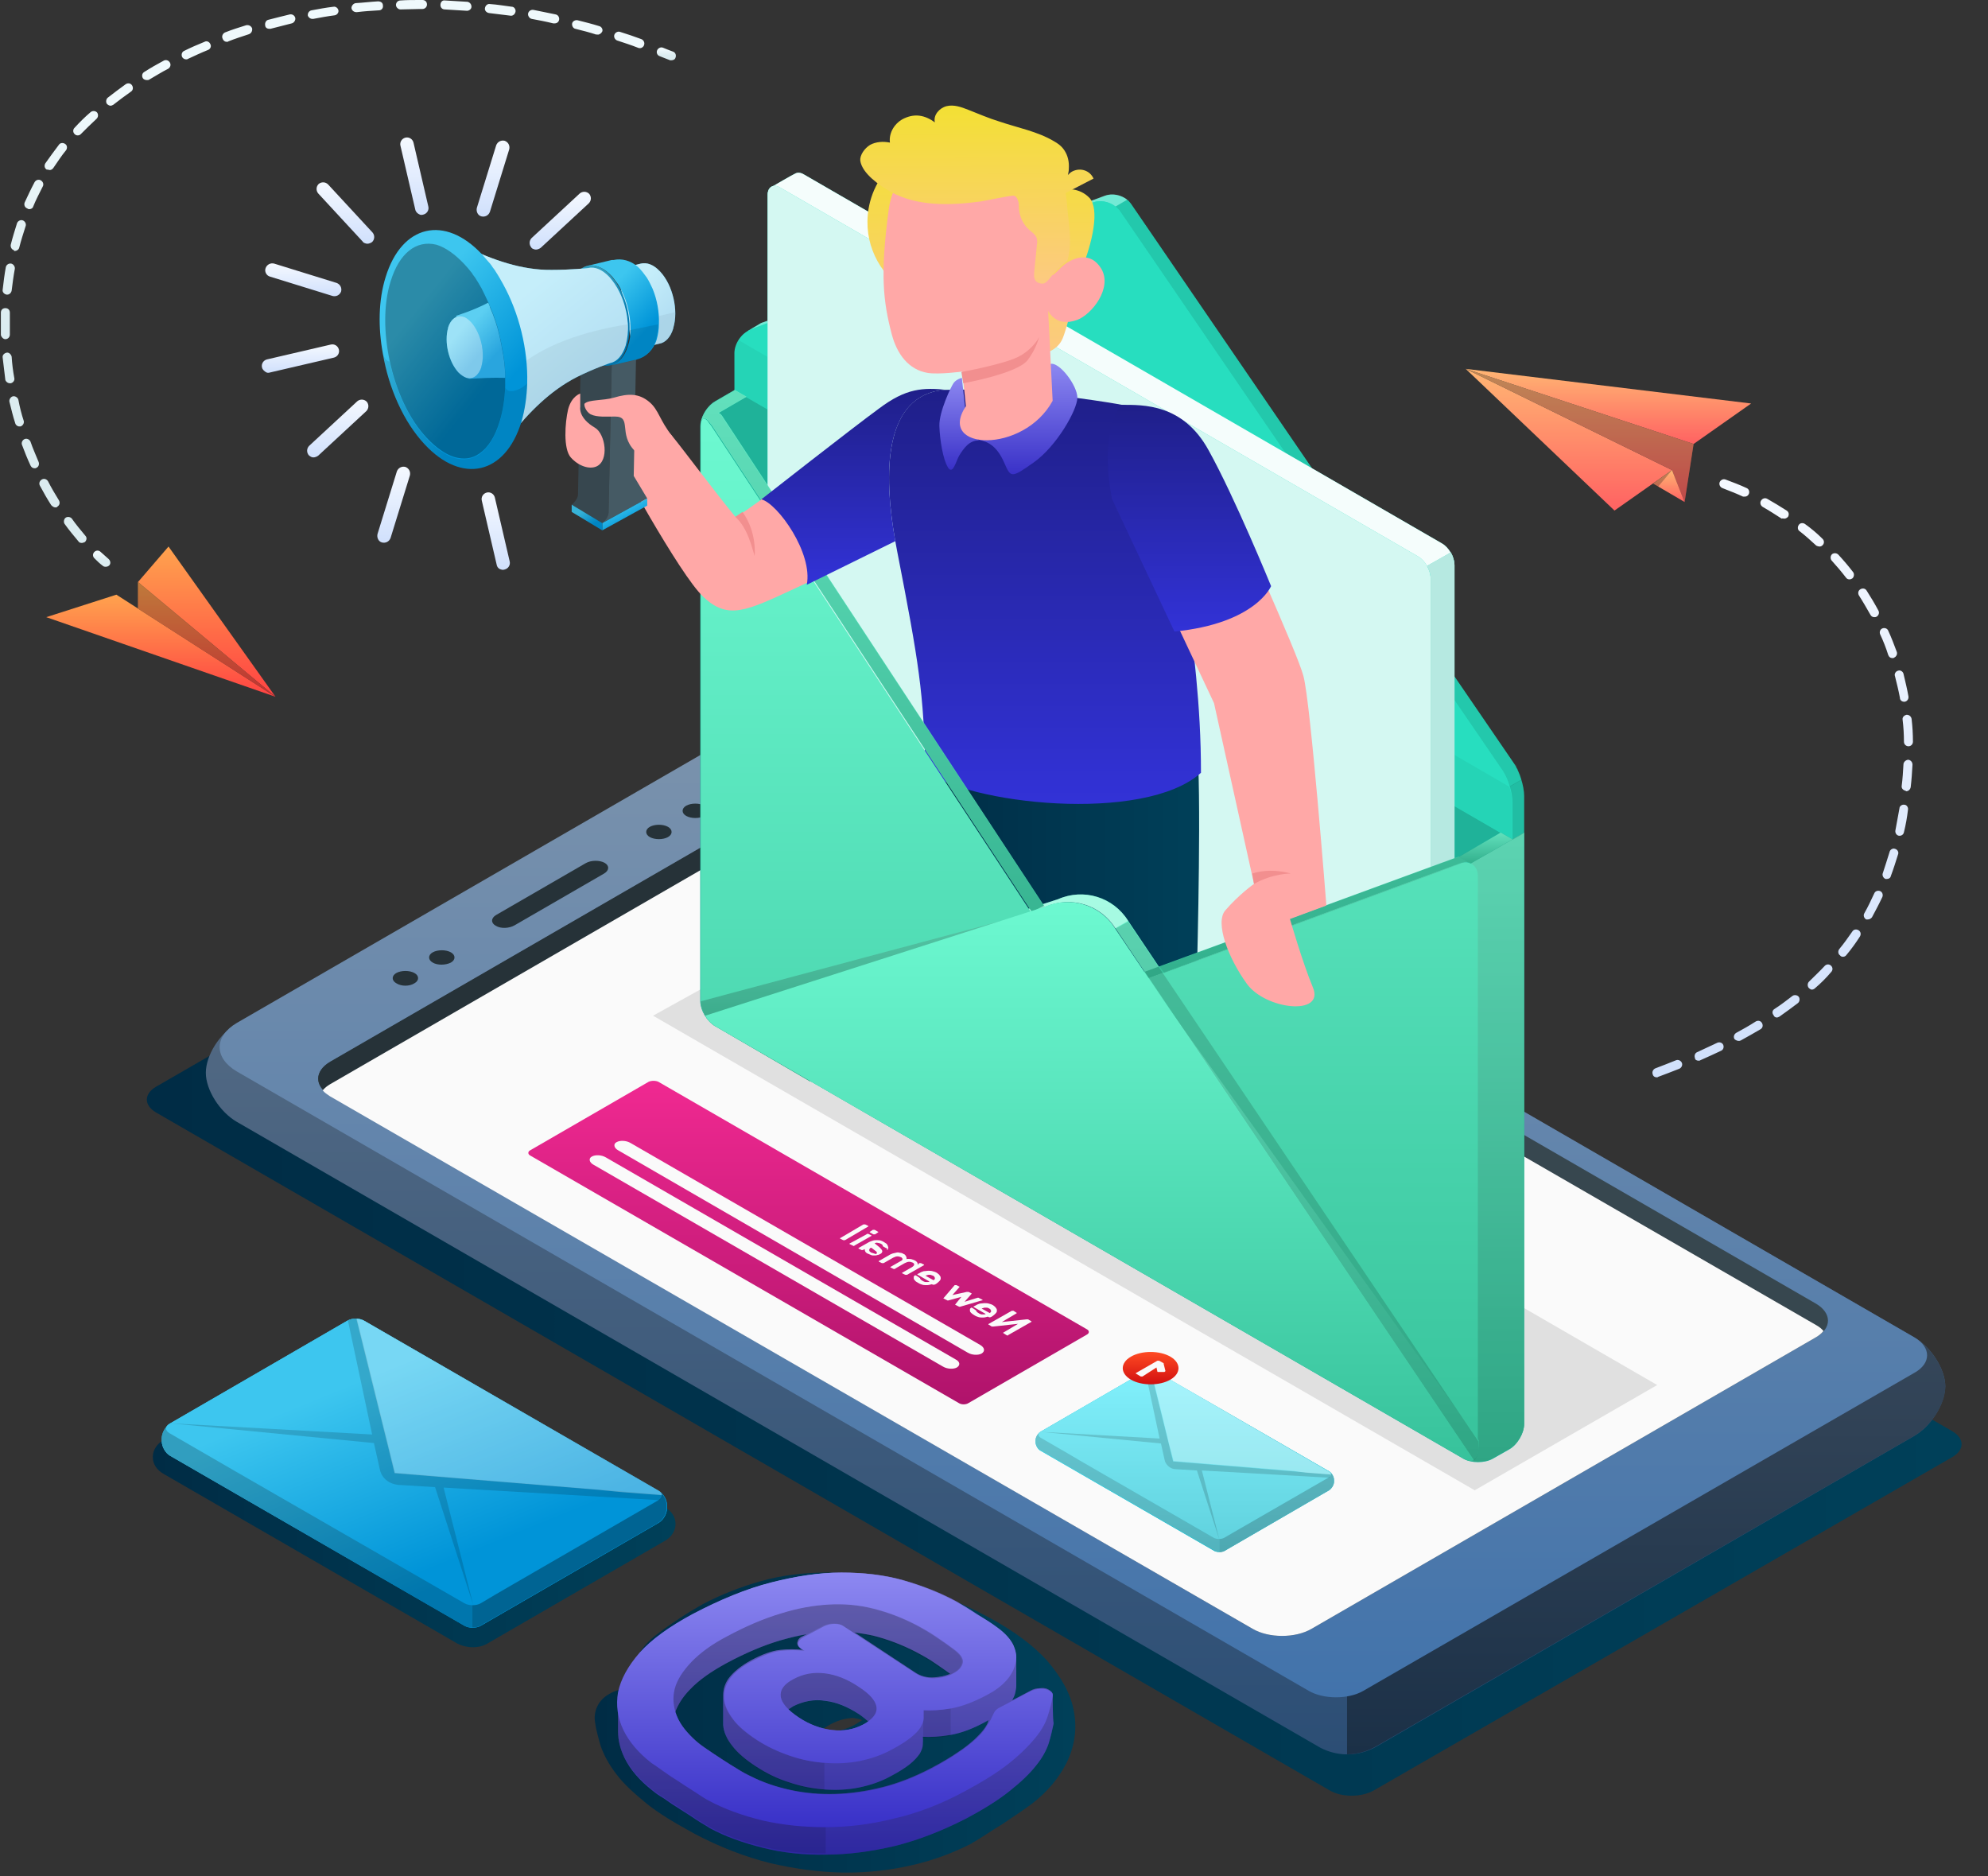 <svg width="409" height="386" viewBox="0 0 409 386" fill="none" xmlns="http://www.w3.org/2000/svg">
<rect x="0" y="0" width="409" height="386" fill="#333333" stroke="none"/>
<g clip-path="url(#clip0_10627_623)">
<path d="M97.182 338.876C98.015 338.876 99.124 338.784 100.234 338.136L136.853 316.945C138.148 316.204 138.98 314.909 138.98 313.521C138.98 312.133 138.24 310.93 136.853 310.097L76.284 275.117C75.174 274.469 73.972 274.377 73.232 274.377C72.4 274.377 71.29 274.469 70.18 275.117L33.561 296.309C32.267 297.049 31.434 298.344 31.434 299.733C31.434 301.121 32.174 302.324 33.561 303.156L94.131 338.136C95.24 338.691 96.443 338.876 97.182 338.876Z" fill="url(#paint0_linear_10627_623)"/>
<path d="M174.12 385.238C178.928 385.238 183.46 384.683 187.806 383.665C192.244 382.647 196.313 381.074 199.92 379.223L200.012 379.131C200.752 378.761 201.677 378.113 202.879 377.373C203.988 376.632 205.191 375.892 206.393 375.152C207.595 374.319 208.705 373.579 209.814 372.838C210.924 372.098 211.756 371.45 212.403 370.987C215.547 368.581 217.859 365.713 219.431 362.659C221.096 359.235 221.651 355.626 220.911 351.925C220.264 348.408 218.322 344.984 215.363 341.56C212.496 338.414 208.52 335.453 203.156 332.584C197.238 329.438 191.505 327.124 186.049 325.736C180.593 324.348 175.414 323.608 170.513 323.515H170.051C165.335 323.515 160.804 324.07 156.55 325.273C152.296 326.476 148.32 328.05 144.621 329.993C143.141 330.826 141.569 331.751 139.905 332.862C138.24 333.972 136.761 334.99 135.559 335.915C133.247 337.581 131.675 339.432 130.843 341.468C130.01 343.411 129.733 345.447 130.01 347.39C129.918 347.39 129.733 347.39 129.64 347.39H129.363C127.606 347.39 126.034 347.945 124.739 348.871C122.982 350.074 122.058 352.202 122.428 354.331C122.613 355.811 123.075 357.384 123.537 359.05C124.185 360.993 125.294 363.029 126.866 365.065C128.346 367.008 130.38 368.859 132.969 370.987C135.466 373.023 138.888 375.059 142.956 377.28C148.042 379.964 153.313 382 158.492 383.295C163.67 384.498 168.756 385.146 173.565 385.238H174.12ZM177.356 353.868C177.171 353.96 176.986 354.145 176.801 354.238C175.137 355.348 173.565 355.904 171.993 356.089C171.715 356.089 171.438 356.181 171.161 356.181C170.421 356.181 169.774 356.089 169.219 355.811C169.404 355.719 169.496 355.626 169.681 355.441C171.346 354.331 173.01 353.683 174.582 353.498C174.86 353.498 175.137 353.405 175.414 353.405C176.062 353.498 176.709 353.59 177.356 353.868Z" fill="url(#paint1_linear_10627_623)"/>
<path d="M282.683 368.304L401.695 299.733C404.192 298.252 404.192 295.939 401.695 294.458L160.156 154.91C157.66 153.429 153.591 153.429 151.094 154.91L32.082 223.573C29.585 225.054 29.585 227.368 32.082 228.848L273.528 368.304C276.024 369.785 280.093 369.785 282.683 368.304Z" fill="url(#paint2_linear_10627_623)"/>
<path d="M393.835 295.384L283.145 359.328C279.539 361.364 275.285 361.456 271.586 359.513L48.727 230.792C45.213 228.756 42.346 224.221 42.346 220.705C42.346 217.096 45.213 212.562 48.727 210.618L158.954 146.952C162.468 144.916 168.202 144.916 171.623 146.952L393.835 275.118C397.349 277.154 400.215 281.688 400.215 285.204C400.123 288.813 397.349 293.348 393.835 295.384Z" fill="url(#paint3_linear_10627_623)"/>
<path d="M283.145 359.235L393.835 295.384C397.349 293.348 400.215 288.813 400.215 285.297C400.215 281.688 397.349 277.154 393.835 275.21L277.134 207.75V360.901C279.169 360.901 281.203 360.346 283.145 359.235Z" fill="url(#paint4_linear_10627_623)"/>
<path d="M280.463 347.853C277.412 349.611 272.326 349.611 269.274 347.853L48.727 220.427C44.011 217.651 44.011 213.209 48.727 210.433L159.047 146.674C162.561 144.638 168.294 144.638 171.715 146.674L393.835 275.118C397.349 277.153 397.349 280.485 393.835 282.428L280.463 347.853Z" fill="url(#paint5_linear_10627_623)"/>
<path d="M269.829 335.083C266.5 337.026 261.044 337.026 257.715 335.083L67.961 225.424C64.632 223.481 64.632 220.335 67.961 218.484L171.716 158.519C175.045 156.576 180.5 156.576 183.829 158.519L373.583 268.177C376.912 270.121 376.912 273.267 373.583 275.118L269.829 335.083Z" fill="#37474F"/>
<path d="M177.356 157.038C175.322 157.131 173.288 157.593 171.716 158.426L67.961 218.391C64.632 220.334 64.632 223.481 67.961 225.332L88.49 237.177L177.356 180.358V157.038Z" fill="#263238"/>
<path d="M183.829 163.053C180.5 161.11 175.044 161.11 171.715 163.053L67.961 223.018C67.314 223.388 66.759 223.851 66.389 224.314C66.759 224.776 67.314 225.147 67.869 225.517L257.715 335.083C261.044 337.026 266.5 337.026 269.829 335.083L373.583 275.117C374.231 274.747 374.785 274.285 375.155 273.822C374.785 273.359 374.323 272.989 373.676 272.619L183.829 163.053Z" fill="#FAFAFA"/>
<path d="M105.875 190.352L124.277 179.71C125.387 179.062 125.387 178.044 124.369 177.489C123.352 176.934 121.595 176.934 120.486 177.582L102.083 188.223C100.974 188.871 100.974 189.889 101.991 190.444C103.008 191.092 104.765 191 105.875 190.352Z" fill="#263238"/>
<path d="M137.408 172.215C138.425 171.659 138.425 170.642 137.408 170.086C136.391 169.531 134.726 169.531 133.709 170.086C132.692 170.642 132.692 171.659 133.709 172.215C134.726 172.77 136.391 172.77 137.408 172.215Z" fill="#263238"/>
<path d="M144.898 167.865C145.915 167.31 145.915 166.292 144.898 165.737C143.881 165.182 142.217 165.182 141.199 165.737C140.182 166.292 140.182 167.31 141.199 167.865C142.217 168.42 143.881 168.42 144.898 167.865Z" fill="#263238"/>
<path d="M85.253 202.289C86.27 201.734 86.27 200.716 85.253 200.161C84.236 199.606 82.572 199.606 81.554 200.161C80.537 200.716 80.537 201.734 81.554 202.289C82.572 202.937 84.236 202.937 85.253 202.289Z" fill="#263238"/>
<path d="M92.744 198.033C93.761 197.477 93.761 196.459 92.744 195.904C91.727 195.349 90.062 195.349 89.045 195.904C88.028 196.459 88.028 197.477 89.045 198.033C89.97 198.588 91.634 198.588 92.744 198.033Z" fill="#263238"/>
<path d="M274.453 304.452V304.822C274.453 305.47 273.99 306.21 273.435 306.581L251.889 319.073C251.334 319.351 250.41 319.351 249.855 319.073L214.068 298.437C213.513 298.16 213.051 297.327 213.051 296.679V296.309C213.051 295.661 213.513 294.921 214.068 294.551L235.614 282.058C236.169 281.78 237.094 281.78 237.649 282.058L273.435 302.694C273.99 302.972 274.453 303.804 274.453 304.452Z" fill="url(#paint6_linear_10627_623)"/>
<path d="M274.453 304.452V304.822C274.453 305.47 273.99 306.21 273.435 306.581L251.889 319.073C251.334 319.351 250.41 319.351 249.855 319.073L214.068 298.437C213.513 298.16 213.051 297.327 213.051 296.679V296.309C213.051 295.661 213.513 294.921 214.068 294.551L235.614 282.058C236.169 281.78 237.094 281.78 237.649 282.058L273.435 302.694C273.99 302.972 274.453 303.804 274.453 304.452Z" fill="url(#paint7_linear_10627_623)"/>
<path opacity="0.3" d="M214.068 294.551L235.614 282.058C236.169 281.78 237.094 281.78 237.648 282.058L250.872 289.646V319.258C250.502 319.258 250.132 319.166 249.855 318.981L214.068 298.345C213.513 298.067 213.051 297.234 213.051 296.586V296.216C213.051 295.568 213.513 294.828 214.068 294.551Z" fill="white"/>
<path opacity="0.15" d="M214.068 294.551L235.614 282.058C236.169 281.78 237.094 281.78 237.648 282.058L250.872 289.646V319.258C250.502 319.258 250.132 319.166 249.855 318.981L214.068 298.345C213.513 298.067 213.051 297.234 213.051 296.586V296.216C213.051 295.568 213.513 294.828 214.068 294.551Z" fill="black"/>
<path opacity="0.3" d="M250.872 289.646L273.435 302.694C273.99 302.972 274.453 303.804 274.453 304.452V304.822C274.453 305.47 273.99 306.21 273.435 306.581L251.889 319.073C251.612 319.258 251.242 319.351 250.872 319.351V289.646Z" fill="white"/>
<path opacity="0.2" d="M250.872 289.646L273.435 302.694C273.99 302.972 274.453 303.804 274.453 304.452V304.822C274.453 305.47 273.99 306.21 273.435 306.581L251.889 319.073C251.612 319.258 251.242 319.351 250.872 319.351V289.646Z" fill="black"/>
<path d="M255.311 314.354L273.435 303.897C273.99 303.619 273.99 303.064 273.435 302.694L237.649 282.058C237.094 281.78 236.169 281.78 235.614 282.058L214.068 294.551C213.513 294.828 213.513 295.383 214.068 295.754L219.986 299.177L222.021 300.381L249.762 316.39C250.317 316.667 251.242 316.667 251.797 316.39L253.554 315.372L255.311 314.354Z" fill="url(#paint8_linear_10627_623)"/>
<path opacity="0.3" d="M255.311 314.354L273.435 303.897C273.99 303.619 273.99 303.064 273.435 302.694L237.649 282.058C237.094 281.78 236.169 281.78 235.614 282.058L214.068 294.551C213.513 294.828 213.513 295.383 214.068 295.754L219.986 299.177L222.021 300.381L249.762 316.39C250.317 316.667 251.242 316.667 251.797 316.39L253.554 315.372L255.311 314.354Z" fill="white"/>
<path opacity="0.15" d="M238.851 296.957L214.068 294.551L238.573 295.939L235.614 282.058C235.891 281.873 236.354 281.78 236.724 281.873L241.347 300.658L273.805 303.342C273.805 303.527 273.713 303.804 273.435 303.989L247.266 302.509L250.872 316.76L246.248 302.509L241.81 302.231C241.255 302.231 240.7 301.954 240.33 301.583C239.96 301.213 239.683 300.843 239.59 300.288L238.851 296.957Z" fill="black"/>
<path opacity="0.3" d="M266.13 302.602L241.44 300.566L240.515 297.049L240.053 295.106L236.816 281.873C237.186 281.873 237.463 281.966 237.741 282.058L255.588 292.422L273.435 302.787C273.713 302.972 273.805 303.157 273.805 303.342L268.812 302.972L266.13 302.602Z" fill="white"/>
<path d="M240.793 279.097C238.573 277.801 234.874 277.801 232.655 279.097C230.436 280.392 230.436 282.521 232.655 283.816C234.874 285.112 238.573 285.112 240.793 283.816C243.012 282.521 243.012 280.392 240.793 279.097Z" fill="url(#paint9_linear_10627_623)"/>
<path d="M239.498 282.243C239.59 282.243 239.59 282.243 239.683 282.151L239.775 282.058L239.406 280.577V280.485C239.406 280.392 239.313 280.392 239.313 280.392L238.481 279.93C238.388 279.93 238.388 279.93 238.296 279.93C238.203 279.93 238.203 279.93 238.111 279.93L233.765 282.428C233.672 282.428 233.672 282.521 233.672 282.521C233.672 282.521 233.672 282.613 233.765 282.613L234.689 283.168C234.782 283.168 234.782 283.168 234.874 283.168C234.967 283.168 234.967 283.168 235.059 283.168L237.926 281.318L238.111 282.151C238.111 282.151 238.111 282.243 238.203 282.243C238.296 282.243 238.296 282.243 238.388 282.243H239.498Z" fill="#FAFAFA"/>
<path d="M199.272 288.628L223.593 274.562C224.147 274.284 224.147 273.729 223.593 273.452L135.466 222.555C134.911 222.278 133.987 222.278 133.432 222.555L109.112 236.621C108.557 236.899 108.557 237.454 109.112 237.732L197.238 288.628C197.793 288.998 198.718 288.998 199.272 288.628Z" fill="url(#paint10_linear_10627_623)"/>
<path d="M203.896 272.804C203.989 272.897 204.081 272.897 204.174 272.897C204.266 272.897 204.359 272.897 204.359 272.897L209.445 272.341L206.485 274.1C206.393 274.1 206.393 274.192 206.393 274.192C206.393 274.192 206.393 274.285 206.485 274.285L207.04 274.655C207.133 274.655 207.133 274.655 207.225 274.747C207.318 274.747 207.41 274.747 207.41 274.655L212.126 271.971C212.219 271.971 212.219 271.879 212.219 271.879C212.219 271.879 212.219 271.786 212.126 271.786L211.664 271.508C211.571 271.416 211.479 271.416 211.387 271.416C211.294 271.416 211.202 271.416 211.202 271.416L206.116 271.971L209.075 270.213C209.167 270.213 209.167 270.12 209.167 270.12C209.167 270.12 209.167 270.028 209.075 270.028L208.52 269.658C208.427 269.658 208.427 269.658 208.335 269.658C208.242 269.658 208.15 269.658 208.15 269.658L203.434 272.341C203.341 272.341 203.341 272.434 203.341 272.434C203.341 272.434 203.341 272.526 203.434 272.526L203.896 272.804Z" fill="#FAFAFA"/>
<path d="M204.173 270.768C204.451 270.583 204.636 270.398 204.821 270.213C205.006 270.028 205.098 269.843 205.098 269.658C205.098 269.473 205.098 269.287 204.913 269.102C204.821 268.917 204.636 268.732 204.358 268.547C204.081 268.362 203.804 268.27 203.434 268.177C203.156 268.084 202.786 268.084 202.509 268.084C202.231 268.084 201.862 268.177 201.584 268.177C201.307 268.27 201.029 268.362 200.752 268.547L200.382 268.732C200.29 268.732 200.29 268.825 200.29 268.825C200.29 268.825 200.29 268.917 200.382 268.917L202.786 270.305C202.694 270.398 202.509 270.398 202.416 270.398C202.324 270.398 202.139 270.398 202.047 270.398C201.954 270.398 201.769 270.398 201.677 270.305C201.584 270.305 201.399 270.213 201.307 270.12C201.122 270.028 201.029 269.935 200.937 269.843C200.844 269.75 200.844 269.658 200.844 269.658C200.844 269.565 200.844 269.565 200.752 269.565L200.659 269.473L200.105 269.102C200.012 269.102 200.012 269.01 199.92 269.01C199.827 269.01 199.735 269.01 199.735 269.102C199.642 269.102 199.642 269.195 199.55 269.287C199.55 269.38 199.55 269.473 199.55 269.658C199.55 269.843 199.642 269.935 199.827 270.12C200.012 270.305 200.197 270.398 200.475 270.583C200.752 270.768 201.029 270.861 201.307 270.953C201.584 271.046 201.954 271.046 202.231 271.046C202.601 271.046 202.879 270.953 203.249 270.861C203.619 271.138 203.896 270.953 204.173 270.768ZM203.526 269.195C203.711 269.287 203.804 269.38 203.804 269.473C203.896 269.565 203.896 269.658 203.896 269.75C203.896 269.843 203.896 269.935 203.804 269.935C203.804 270.028 203.711 270.028 203.619 270.12L201.954 269.195C202.047 269.195 202.139 269.102 202.231 269.102C202.324 269.102 202.416 269.01 202.601 269.01C202.694 269.01 202.879 269.01 202.971 269.01C203.249 269.01 203.341 269.102 203.526 269.195Z" fill="#FAFAFA"/>
<path d="M195.943 266.419L197.331 264.846C197.331 264.846 197.331 264.753 197.423 264.753C197.423 264.753 197.423 264.66 197.331 264.66L196.776 264.383C196.683 264.383 196.683 264.383 196.591 264.383C196.498 264.383 196.406 264.383 196.406 264.383L194.187 266.974L194.094 267.066C194.094 267.066 194.094 267.159 194.187 267.159L194.741 267.437C194.834 267.437 194.834 267.529 194.926 267.529C195.019 267.529 195.019 267.529 195.111 267.529L197.793 266.789L196.591 268.269C196.591 268.269 196.591 268.362 196.498 268.362C196.498 268.362 196.498 268.455 196.591 268.455L197.146 268.732C197.238 268.732 197.238 268.825 197.331 268.825C197.423 268.825 197.423 268.825 197.516 268.825L201.954 267.529C201.954 267.529 201.954 267.529 202.047 267.529C202.139 267.529 202.139 267.437 202.139 267.437C202.139 267.437 202.139 267.344 202.047 267.344L201.492 267.066C201.399 267.066 201.399 266.974 201.307 266.974C201.214 266.974 201.214 266.974 201.122 266.974L198.44 267.807L199.827 266.234C199.827 266.234 199.827 266.141 199.92 266.141C199.92 266.141 199.92 266.049 199.827 266.049L199.273 265.771C199.18 265.771 199.18 265.771 199.088 265.771C198.995 265.771 198.995 265.771 198.903 265.771L195.943 266.419Z" fill="#FAFAFA"/>
<path d="M192.614 264.105C192.892 263.92 193.077 263.735 193.262 263.55C193.447 263.365 193.539 263.18 193.539 262.995C193.539 262.809 193.539 262.624 193.354 262.439C193.262 262.254 193.077 262.069 192.799 261.884C192.522 261.699 192.244 261.606 191.875 261.514C191.597 261.421 191.227 261.421 190.95 261.421C190.672 261.421 190.303 261.514 190.025 261.514C189.748 261.606 189.47 261.699 189.193 261.884L188.823 262.069C188.73 262.069 188.73 262.162 188.73 262.162C188.73 262.162 188.73 262.254 188.823 262.254L191.227 263.642C191.135 263.735 190.95 263.735 190.857 263.735C190.765 263.735 190.58 263.735 190.487 263.735C190.395 263.735 190.21 263.735 190.118 263.642C190.025 263.642 189.84 263.55 189.748 263.457C189.563 263.365 189.47 263.272 189.378 263.18C189.285 263.087 189.285 262.995 189.285 262.995C189.285 262.902 189.285 262.902 189.193 262.902L189.1 262.809L188.546 262.439C188.453 262.439 188.453 262.439 188.361 262.347C188.268 262.347 188.176 262.347 188.176 262.439C188.083 262.439 188.083 262.532 187.991 262.624C187.991 262.717 187.991 262.809 187.991 262.995C187.991 263.18 188.083 263.272 188.268 263.457C188.361 263.642 188.638 263.735 188.915 263.92C189.193 264.105 189.47 264.198 189.748 264.29C190.025 264.383 190.395 264.383 190.672 264.383C191.042 264.383 191.32 264.29 191.69 264.198C192.06 264.383 192.337 264.29 192.614 264.105ZM191.967 262.439C192.152 262.532 192.244 262.624 192.244 262.717C192.337 262.809 192.337 262.902 192.337 262.995C192.337 263.087 192.337 263.18 192.244 263.18C192.244 263.272 192.152 263.272 192.059 263.365L190.395 262.439C190.487 262.439 190.58 262.347 190.672 262.347C190.765 262.347 190.857 262.254 191.042 262.254C191.135 262.254 191.32 262.254 191.412 262.254C191.597 262.347 191.782 262.347 191.967 262.439Z" fill="#FAFAFA"/>
<path d="M188.823 260.219C188.823 260.034 188.823 259.941 188.731 259.756C188.638 259.664 188.546 259.478 188.361 259.386C188.083 259.201 187.713 259.108 187.436 259.016C187.159 259.016 186.789 258.923 186.511 259.016C186.511 258.923 186.511 258.831 186.511 258.738C186.511 258.646 186.419 258.553 186.419 258.461C186.326 258.368 186.326 258.276 186.234 258.183C186.141 258.09 186.049 257.998 185.956 257.998C185.679 257.813 185.402 257.72 185.124 257.72C184.847 257.628 184.569 257.628 184.292 257.72C184.014 257.813 183.737 257.813 183.552 257.905C183.275 257.998 183.09 258.09 182.812 258.276L180.87 259.386C180.778 259.386 180.778 259.478 180.778 259.478C180.778 259.478 180.778 259.571 180.87 259.571L181.425 259.849C181.518 259.849 181.518 259.849 181.61 259.849C181.703 259.849 181.795 259.849 181.795 259.849L183.737 258.738C184.107 258.553 184.384 258.461 184.662 258.461C184.939 258.461 185.124 258.553 185.402 258.646C185.587 258.738 185.679 258.923 185.679 259.016C185.679 259.201 185.587 259.293 185.217 259.478L183.275 260.589C183.182 260.589 183.182 260.682 183.182 260.682C183.182 260.682 183.182 260.774 183.275 260.774L183.83 261.052C183.922 261.052 183.922 261.052 184.014 261.052C184.107 261.052 184.199 261.052 184.199 260.959L186.141 259.849C186.511 259.664 186.789 259.571 187.066 259.571C187.343 259.571 187.528 259.664 187.806 259.756C187.991 259.849 188.083 260.034 188.083 260.126C188.083 260.311 187.898 260.496 187.621 260.682L185.679 261.792C185.587 261.792 185.587 261.884 185.587 261.884C185.587 261.884 185.587 261.977 185.679 261.977L186.234 262.255C186.326 262.255 186.326 262.255 186.419 262.255C186.511 262.255 186.604 262.255 186.604 262.255L190.025 260.311C190.118 260.311 190.118 260.219 190.118 260.219C190.118 260.219 190.118 260.126 190.025 260.126L189.47 259.849C189.378 259.849 189.378 259.849 189.285 259.849C189.193 259.849 189.1 259.849 189.1 259.849L188.823 260.219Z" fill="#FAFAFA"/>
<path d="M182.535 257.165C182.628 257.072 182.72 256.98 182.72 256.887C182.72 256.795 182.813 256.702 182.72 256.517C182.72 256.424 182.628 256.239 182.535 256.054C182.443 255.869 182.258 255.777 181.98 255.592C181.703 255.407 181.518 255.314 181.241 255.221C180.963 255.129 180.686 255.129 180.408 255.129C180.131 255.129 179.853 255.129 179.576 255.221C179.299 255.314 179.021 255.407 178.836 255.499L176.709 256.702C176.617 256.702 176.617 256.795 176.617 256.795C176.617 256.795 176.617 256.887 176.709 256.887L177.264 257.165C177.357 257.165 177.357 257.165 177.449 257.165C177.542 257.165 177.634 257.165 177.634 257.072L177.912 256.98C177.912 257.165 177.912 257.257 178.004 257.442C178.096 257.627 178.281 257.813 178.559 257.905C178.744 257.998 179.021 258.09 179.206 258.183C179.391 258.275 179.669 258.275 179.853 258.275C180.038 258.275 180.316 258.275 180.501 258.183C180.686 258.183 180.871 258.09 181.056 257.998C181.426 257.813 181.518 257.627 181.518 257.35C181.426 257.072 181.241 256.887 180.963 256.61L179.946 255.777C180.131 255.684 180.316 255.592 180.593 255.684C180.778 255.684 181.056 255.777 181.241 255.869C181.333 255.962 181.426 255.962 181.518 256.054C181.518 256.147 181.61 256.147 181.61 256.239C181.61 256.332 181.61 256.332 181.61 256.332L181.703 256.424L182.35 256.795C182.443 256.795 182.443 256.795 182.535 256.795C182.443 257.257 182.535 257.257 182.535 257.165ZM179.299 257.72C179.114 257.627 179.021 257.535 178.929 257.442C178.836 257.35 178.836 257.257 178.836 257.165C178.836 257.072 178.836 256.98 178.929 256.887C179.021 256.795 179.021 256.702 179.206 256.702H179.299L180.131 257.35C180.316 257.442 180.408 257.627 180.408 257.72C180.408 257.813 180.408 257.905 180.316 257.905C180.223 257.998 180.131 257.998 179.946 257.905C179.576 257.813 179.484 257.72 179.299 257.72Z" fill="#FAFAFA"/>
<path d="M179.946 253C179.853 253 179.853 253 179.761 253C179.668 253 179.576 253 179.576 253L179.021 253.371C178.929 253.371 178.929 253.463 178.929 253.463C178.929 253.463 178.929 253.556 179.021 253.556L179.668 253.926C179.761 253.926 179.761 253.926 179.853 253.926C179.946 253.926 180.038 253.926 180.038 253.926L180.593 253.556C180.686 253.556 180.686 253.463 180.686 253.463C180.686 253.463 180.686 253.371 180.593 253.371L179.946 253ZM174.86 255.777C174.767 255.777 174.767 255.869 174.767 255.869C174.767 255.869 174.767 255.962 174.86 255.962L175.415 256.239C175.507 256.239 175.507 256.239 175.6 256.332C175.692 256.332 175.784 256.332 175.784 256.239L179.206 254.296C179.298 254.296 179.298 254.204 179.298 254.204C179.298 254.204 179.298 254.111 179.206 254.111L178.651 253.833C178.559 253.833 178.559 253.833 178.466 253.833C178.374 253.833 178.281 253.833 178.281 253.926L174.86 255.777Z" fill="#FAFAFA"/>
<path d="M172.918 254.666C172.826 254.666 172.826 254.759 172.826 254.759C172.826 254.759 172.826 254.851 172.918 254.851L173.473 255.129C173.565 255.129 173.565 255.129 173.658 255.129C173.75 255.129 173.843 255.129 173.843 255.129L178.559 252.353C178.651 252.353 178.651 252.26 178.651 252.26C178.651 252.26 178.651 252.168 178.559 252.168L178.004 251.89C177.912 251.89 177.912 251.89 177.819 251.89C177.727 251.89 177.634 251.89 177.634 251.89L172.918 254.666Z" fill="#FAFAFA"/>
<path d="M201.677 276.691L129.733 235.141C128.808 234.586 127.514 234.586 126.866 234.956C126.126 235.326 126.311 236.159 127.144 236.621L199.087 278.264C200.012 278.819 201.307 278.819 201.954 278.449C202.694 277.986 202.601 277.246 201.677 276.691Z" fill="#FAFAFA"/>
<path d="M196.591 279.652L124.647 238.102C123.722 237.547 122.428 237.547 121.78 237.917C121.041 238.287 121.226 239.12 122.058 239.582L194.001 281.132C194.926 281.687 196.221 281.687 196.868 281.317C197.608 280.855 197.515 280.114 196.591 279.652Z" fill="#FAFAFA"/>
<path d="M303.396 306.581L340.94 284.927L172.732 187.668L134.356 208.952L303.396 306.581Z" fill="#E0E0E0"/>
<path d="M313.568 171.289L153.498 78.843L147.118 82.544C145.453 83.47 144.066 85.876 144.066 87.727V205.898C144.066 207.842 145.453 210.155 147.118 211.081L301.085 300.103C302.749 301.028 305.431 301.028 307.095 300.103L310.517 298.159C312.181 297.234 313.568 294.828 313.568 292.977V171.289Z" fill="#27DEBF"/>
<path opacity="0.2" d="M313.568 171.289L153.498 78.843L147.118 82.544C145.453 83.47 144.066 85.876 144.066 87.727V205.898C144.066 207.842 145.453 210.155 147.118 211.081L301.085 300.103C302.749 301.028 305.431 301.028 307.095 300.103L310.517 298.159C312.181 297.234 313.568 294.828 313.568 292.977V171.289Z" fill="black"/>
<path d="M154.423 68.479L153.776 68.109L156.272 66.628C156.457 66.535 156.735 66.35 156.92 66.35L227.384 40.255C229.233 39.607 231.638 40.347 232.747 42.013L311.534 157.131C312.644 158.796 313.568 161.758 313.568 163.701C313.568 167.032 313.568 171.382 313.568 171.382L311.164 172.77L153.498 78.843V71.162C153.498 70.237 153.868 69.312 154.423 68.479Z" fill="#27DEBF"/>
<path opacity="0.1" d="M229.51 42.475C229.788 42.753 230.065 43.03 230.343 43.308L309.129 158.518C309.684 159.351 310.239 160.554 310.609 161.85L313.013 160.462C312.828 159.907 312.643 159.259 312.366 158.704C312.366 158.704 312.366 158.704 312.366 158.611C312.273 158.333 312.181 158.148 311.996 157.871C311.996 157.871 311.996 157.778 311.904 157.778C311.811 157.501 311.626 157.315 311.441 157.038L232.654 41.92C232.562 41.735 232.377 41.55 232.285 41.457C232.192 41.364 232.007 41.179 231.822 41.087L229.51 42.475Z" fill="black"/>
<path opacity="0.35" d="M153.776 68.109C153.961 68.016 154.238 67.831 154.423 67.739L224.887 41.643C226.367 41.087 228.216 41.458 229.511 42.475L231.915 41.087C230.62 40.069 228.863 39.699 227.291 40.255L156.827 66.35C156.642 66.443 156.365 66.535 156.18 66.721L153.776 68.109Z" fill="white"/>
<path d="M311.996 157.778C311.904 157.501 311.719 157.315 311.534 157.13C311.719 157.315 311.811 157.501 311.996 157.778Z" fill="#27DEBF"/>
<path d="M232.377 41.457C232.285 41.364 232.1 41.179 231.915 41.087C232.1 41.179 232.192 41.364 232.377 41.457Z" fill="#27DEBF"/>
<path d="M313.013 160.37C312.828 159.722 312.643 159.167 312.366 158.611C312.643 159.167 312.828 159.814 313.013 160.37Z" fill="#27DEBF"/>
<path d="M312.366 158.611C312.274 158.334 312.181 158.148 311.996 157.963C312.089 158.148 312.274 158.334 312.366 158.611Z" fill="#27DEBF"/>
<path opacity="0.2" d="M311.996 157.871C311.996 157.871 311.996 157.778 311.903 157.778C311.996 157.778 311.996 157.871 311.996 157.871Z" fill="black"/>
<path opacity="0.2" d="M232.747 41.92C232.655 41.735 232.47 41.55 232.377 41.457C232.47 41.642 232.655 41.735 232.747 41.92Z" fill="black"/>
<path d="M230.343 43.4L309.13 158.518C310.239 160.184 311.164 163.145 311.164 165.089C311.164 168.42 311.164 172.769 311.164 172.769L151.094 80.323V72.643C151.094 70.699 152.574 68.478 154.423 67.831L224.887 41.642C226.737 40.994 229.141 41.735 230.343 43.4Z" fill="#27DEBF"/>
<path opacity="0.05" d="M151.094 72.643C151.094 71.718 151.464 70.792 151.926 69.96L310.516 161.85C310.886 162.961 311.071 164.164 311.071 165.089C311.071 168.421 311.071 172.77 311.071 172.77L151.001 80.324L151.094 72.643Z" fill="black"/>
<path d="M157.937 40.162C157.937 39.329 158.214 38.773 158.676 38.496C159.139 38.218 163.115 35.905 163.578 35.72C164.04 35.442 164.687 35.442 165.427 35.905L296.646 111.787C298.125 112.619 299.235 114.655 299.235 116.321V273.637C299.235 274.469 298.957 275.025 298.495 275.302C298.033 275.58 294.056 277.801 293.594 278.078C293.132 278.356 292.484 278.356 291.745 277.893L160.526 202.012C159.046 201.179 157.937 199.143 157.937 197.477V40.162Z" fill="#27DEBF"/>
<path opacity="0.95" d="M157.937 40.162C157.937 39.329 158.214 38.773 158.676 38.496C159.139 38.218 163.115 35.905 163.578 35.72C164.04 35.442 164.687 35.442 165.427 35.905L296.646 111.787C298.125 112.619 299.235 114.655 299.235 116.321V273.637C299.235 274.469 298.957 275.025 298.495 275.302C298.033 275.58 294.056 277.801 293.594 278.078C293.132 278.356 292.484 278.356 291.745 277.893L160.526 202.012C159.046 201.179 157.937 199.143 157.937 197.477V40.162Z" fill="white"/>
<path d="M291.745 277.801L160.526 201.919C159.046 201.086 157.937 199.051 157.937 197.385V40.069C157.937 38.403 159.139 37.756 160.526 38.589L291.745 114.47C293.224 115.303 294.334 117.339 294.334 119.005V276.32C294.426 277.986 293.224 278.634 291.745 277.801Z" fill="#27DEBF"/>
<path opacity="0.8" d="M291.745 277.801L160.526 201.919C159.046 201.086 157.937 199.051 157.937 197.385V40.069C157.937 38.403 159.139 37.756 160.526 38.589L291.745 114.47C293.224 115.303 294.334 117.339 294.334 119.005V276.32C294.426 277.986 293.224 278.634 291.745 277.801Z" fill="white"/>
<path d="M294.426 276.32C294.426 277.061 294.241 277.616 293.779 277.893C294.611 277.431 298.033 275.395 298.495 275.21C298.957 274.932 299.235 274.377 299.235 273.544V116.228C299.235 115.395 298.957 114.47 298.495 113.637L293.594 116.413C294.056 117.246 294.334 118.172 294.334 119.004V276.32H294.426Z" fill="#27DEBF"/>
<path opacity="0.7" d="M294.426 276.32C294.426 277.061 294.241 277.616 293.779 277.893C294.611 277.431 298.033 275.395 298.495 275.21C298.957 274.932 299.235 274.377 299.235 273.544V116.228C299.235 115.395 298.957 114.47 298.495 113.637L293.594 116.413C294.056 117.246 294.334 118.172 294.334 119.004V276.32H294.426Z" fill="white"/>
<path opacity="0.05" d="M294.426 276.32C294.426 277.061 294.241 277.616 293.779 277.893C294.611 277.431 298.033 275.395 298.495 275.21C298.957 274.932 299.235 274.377 299.235 273.544V116.228C299.235 115.395 298.957 114.47 298.495 113.637L293.594 116.413C294.056 117.246 294.334 118.172 294.334 119.004V276.32H294.426Z" fill="black"/>
<path d="M246.526 157.408C247.081 172.029 246.156 203.4 246.156 203.4C246.156 203.4 230.621 208.119 220.079 206.361C209.537 204.603 186.973 188.594 186.973 188.594L190.765 154.632L246.526 157.408Z" fill="url(#paint11_linear_10627_623)"/>
<path d="M184.569 113.36C182.072 100.589 180.963 83.655 191.967 80.601C194.834 79.768 202.231 80.323 202.231 80.323L214.16 80.879C220.818 81.712 230.158 83.007 232.562 83.655C238.943 85.228 240.885 95.685 243.752 118.912C245.509 133.441 247.081 144.823 247.081 158.981C235.337 169.531 198.717 165.366 190.395 158.519C190.025 142.509 189.1 136.587 184.569 113.36Z" fill="url(#paint12_linear_10627_623)"/>
<path d="M216.102 76.529C216.194 78.843 213.513 82.822 209.444 85.505C205.375 88.282 201.861 89.392 201.399 90.503C203.341 90.873 205.098 91.798 206.577 95.129C207.964 98.276 207.964 98.461 212.681 95.129C217.397 91.798 221.65 84.302 221.65 81.804C221.65 79.305 217.951 74.401 216.102 74.864V76.529Z" fill="url(#paint13_linear_10627_623)"/>
<path d="M201.399 90.595C200.012 89.115 198.717 85.321 198.532 83.655C198.347 81.989 197.885 77.732 197.885 77.732C197.885 77.732 196.775 78.01 196.22 78.75C195.666 79.491 193.169 84.765 193.261 87.634C193.354 90.503 194.001 94.482 195.018 96.148C196.036 97.813 196.683 94.852 197.33 93.742C198.255 92.261 199.365 90.595 201.399 90.595Z" fill="url(#paint14_linear_10627_623)"/>
<path d="M178.466 45.529C178.559 36.367 186.141 28.964 195.389 29.149C203.989 29.242 210.924 35.905 211.664 44.326L219.247 38.959C219.247 38.959 222.021 38.496 224.148 40.717C226.182 42.938 224.98 49.6 222.206 56.171C222.206 56.171 219.524 68.108 218.414 70.052C217.397 71.995 215.27 72.55 215.27 72.55L215.548 65.24L185.309 63.111L188.268 60.983C182.443 58.206 178.374 52.284 178.466 45.529Z" fill="url(#paint15_linear_10627_623)"/>
<path d="M215.917 56.541C216.842 57.096 217.767 55.153 219.524 54.043C221.003 53.117 224.332 51.637 226.552 55.246C228.956 59.225 224.61 64.685 221.651 65.795C217.212 67.461 215.64 63.944 215.64 63.944L216.565 82.452C210.554 93.464 192.614 92.724 198.718 83.562L197.978 76.437C197.978 76.437 193.169 77.085 190.857 76.715C186.973 76.067 184.569 72.921 183.46 68.756C181.703 62.001 181.055 56.541 182.812 43.308C184.754 28.78 201.677 28.872 210.646 34.795C219.616 40.717 215.917 56.541 215.917 56.541Z" fill="#FFA8A7"/>
<path d="M179.021 29.797C180.223 29.15 181.702 29.057 183.089 29.335C182.812 27.206 184.199 25.171 186.049 24.338C188.268 23.32 190.302 23.69 192.337 25.171C191.967 23.69 193.261 22.209 194.741 21.839C196.221 21.469 197.793 22.024 199.18 22.579C201.307 23.412 203.433 24.338 205.56 24.985C209.352 26.281 213.42 27.021 216.842 29.057C217.674 29.52 218.414 30.075 218.969 30.908C219.709 32.018 219.986 33.314 219.893 34.702C219.893 35.165 219.801 35.535 219.709 35.998C219.986 35.72 220.263 35.442 220.633 35.257C222.298 34.424 224.24 35.072 224.979 36.738L219.246 39.699C219.431 40.809 219.524 42.013 219.616 43.123C219.893 46.177 220.541 49.693 219.801 52.747C219.709 53.117 219.709 53.487 219.431 53.765C219.431 53.765 217.952 54.875 216.472 56.634C216.01 57.189 215.455 58.022 214.808 58.299C214.068 58.484 213.051 58.114 212.866 57.374C212.681 56.911 212.773 56.449 212.773 55.986C212.958 54.135 213.143 52.192 213.328 50.341C213.42 49.878 213.42 49.323 213.235 48.86C212.958 48.213 212.403 47.843 211.848 47.38C210.554 46.269 209.722 44.604 209.629 42.845C209.629 42.29 209.629 41.735 209.444 41.272C209.352 40.902 208.982 40.254 208.519 40.254C207.595 40.254 202.879 41.272 201.676 41.457C195.388 42.29 188.638 42.475 183.182 39.421C181.055 38.218 177.356 35.72 176.986 33.036C176.894 31.926 177.818 30.538 179.021 29.797Z" fill="url(#paint16_linear_10627_623)"/>
<path d="M197.793 76.529C197.793 76.529 206.485 74.956 209.537 73.383C211.571 72.365 213.236 70.514 213.791 69.311C213.791 69.311 213.143 71.903 211.386 74.124C209.167 76.9 198.163 78.843 198.163 78.843L197.793 76.529Z" fill="#F28F8F"/>
<path d="M148.227 207.472C148.32 207.564 148.32 207.657 148.412 207.749L215.085 186.558C220.356 184.244 226.459 186.095 229.511 191L300.715 297.049L303.396 298.53C304.229 298.992 304.876 298.992 305.431 298.715L232.1 189.427C229.048 184.522 222.945 182.671 217.674 184.985L148.227 207.472Z" fill="url(#paint17_linear_10627_623)"/>
<path opacity="0.4" d="M235.984 201.364L235.799 201.179L300.715 297.049L303.396 298.529C304.229 298.992 304.876 298.992 305.431 298.714L238.573 199.883L235.984 201.364Z" fill="white"/>
<path opacity="0.4" d="M148.135 207.471C148.227 207.564 148.227 207.657 148.32 207.749L214.993 186.558C220.264 184.244 226.367 186.095 229.418 191L232.1 189.426C229.049 184.614 222.945 182.671 217.674 184.985L148.135 207.471Z" fill="white"/>
<path d="M144.158 86.986C144.343 86.153 144.806 85.876 145.361 86.246C145.545 86.431 145.823 86.709 146.1 87.079L146.47 87.541L212.311 187.668L222.113 201.364C223.222 202.937 225.627 203.863 227.569 203.4L236.076 201.364L300.807 177.489C301.269 177.397 301.732 177.397 302.102 177.397C302.287 177.397 302.471 177.489 302.564 177.582L300.16 176.194L238.111 198.958L229.973 201.919C228.124 202.382 225.719 201.457 224.517 199.883L214.715 186.188L148.597 85.598C148.412 85.321 148.135 85.043 147.857 84.95L153.591 81.619L151.186 80.231L147.21 82.544C145.73 83.377 144.436 85.228 144.158 86.986Z" fill="url(#paint18_linear_10627_623)"/>
<path opacity="0.4" d="M212.311 187.668L222.113 201.364C223.222 202.937 225.627 203.863 227.569 203.4L236.076 201.364L235.891 201.179L235.521 200.531L229.973 201.827C228.124 202.289 225.719 201.364 224.517 199.791L214.807 186.28L212.311 187.668Z" fill="white"/>
<path opacity="0.1" d="M147.117 82.544L151.094 80.231L153.498 81.619L147.765 84.95C148.042 85.135 148.319 85.321 148.504 85.598L214.622 186.188L214.715 186.28L212.311 187.576L146.47 87.449L146.1 86.986C145.823 86.616 145.545 86.338 145.36 86.153C144.806 85.783 144.343 85.968 144.158 86.894C144.436 85.228 145.73 83.377 147.117 82.544Z" fill="black"/>
<path d="M299.42 179.432L313.568 171.289V292.885C313.568 294.828 312.181 297.142 310.517 298.067L307.095 300.01C305.431 300.936 302.749 300.936 301.085 300.01L299.42 298.992V179.432Z" fill="url(#paint19_linear_10627_623)"/>
<path opacity="0.15" d="M299.42 179.432L313.568 171.289V292.885C313.568 294.828 312.181 297.142 310.517 298.067L307.095 300.01C305.431 300.936 302.749 300.936 301.085 300.01L299.42 298.992V179.432Z" fill="black"/>
<path d="M144.159 87.727V205.898C144.159 206.916 144.529 208.027 145.084 208.952C145.546 209.785 146.193 210.433 146.84 210.896L146.933 210.988C147.025 211.081 147.025 211.081 147.118 211.081L301.085 300.01C301.917 300.473 302.564 300.565 303.119 300.288C303.582 300.01 303.951 299.548 304.044 298.807C304.044 298.622 304.044 298.437 304.044 298.252V180.173C304.044 178.229 302.564 177.026 300.622 177.489L235.892 201.364L227.384 203.4C225.535 203.863 223.038 202.937 221.928 201.364L212.126 187.668L146.286 87.541L145.916 87.079C144.991 85.598 144.159 85.876 144.159 87.727Z" fill="url(#paint20_linear_10627_623)"/>
<path d="M147.117 211.08C147.025 211.08 147.025 210.988 146.932 210.988L146.84 210.895C146.193 210.433 145.545 209.692 145.083 208.952C144.528 208.027 144.158 206.916 144.158 205.991L212.311 187.761L166.629 222.463L147.117 211.08Z" fill="url(#paint21_linear_10627_623)"/>
<path opacity="0.2" d="M147.117 211.08C147.025 211.08 147.025 210.988 146.932 210.988L146.84 210.895C146.193 210.433 145.545 209.692 145.083 208.952C144.528 208.027 144.158 206.916 144.158 205.991L212.311 187.761L166.629 222.463L147.117 211.08Z" fill="black"/>
<path d="M304.136 298.344C304.136 299.362 303.766 300.01 303.211 300.288C302.656 300.565 301.917 300.473 301.177 300.01L248.19 269.38L236.076 201.364L304.229 296.308L304.136 298.344Z" fill="url(#paint22_linear_10627_623)"/>
<path opacity="0.15" d="M229.511 191L303.212 300.381C303.766 300.103 304.136 299.363 304.136 298.437V296.494L232.1 189.612L229.511 191Z" fill="black"/>
<path d="M145.083 208.952C145.546 209.785 146.193 210.433 146.84 210.896L146.933 210.988L301.177 300.103C302.009 300.566 302.657 300.658 303.211 300.381L229.418 191C226.367 186.095 220.171 184.245 214.9 186.558L145.083 208.952Z" fill="url(#paint23_linear_10627_623)"/>
<path opacity="0.15" d="M313.014 160.37L310.609 161.758C310.979 162.868 311.164 164.071 311.164 165.089C311.164 168.42 311.164 172.77 311.164 172.77L313.568 171.382C313.568 171.382 313.568 167.032 313.568 163.701C313.568 162.683 313.383 161.573 313.014 160.37Z" fill="black"/>
<path d="M300.16 176.286L302.564 177.674L305.061 176.194L311.164 172.677L308.76 171.289L300.16 176.286Z" fill="url(#paint24_linear_10627_623)"/>
<path opacity="0.1" d="M300.067 176.286L308.852 171.289L311.256 172.677L305.153 176.194L302.656 177.582C302.471 177.489 302.379 177.489 302.194 177.397C301.824 177.304 301.362 177.304 300.899 177.489L295.998 179.34L239.498 200.161L238.573 198.866L300.067 176.286Z" fill="black"/>
<path d="M232.562 83.655C240.422 84.21 245.786 86.061 250.872 98.276C254.108 106.142 266.962 134.366 268.164 139.086C269.644 144.546 272.88 186.281 272.88 186.281L265.39 189.057C265.39 189.057 267.979 198.033 270.106 203.123C272.603 209.045 260.397 207.75 256.513 202.382C252.629 197.015 249.947 189.797 252.074 187.299C254.941 183.967 257.992 181.839 257.992 181.839L249.762 144.638L232.562 108.085C232.655 108.085 223.962 90.133 232.562 83.655Z" fill="#FFA8A7"/>
<path d="M257.992 181.838C261.969 179.618 265.575 179.71 265.575 179.71C265.575 179.71 261.599 178.415 257.623 179.71L257.992 181.838Z" fill="#F28F8F"/>
<path d="M230.713 83.285C235.152 83.285 243.382 83.007 248.653 92.631C254.016 102.255 261.506 120.578 261.506 120.578C261.506 120.578 258.362 128.259 241.625 129.924L228.771 102.626C228.864 102.626 225.719 90.04 230.713 83.285Z" fill="url(#paint25_linear_10627_623)"/>
<path d="M173.935 89.67C167.277 94.852 156.55 103.088 151.371 106.419C147.395 101.607 140.182 91.983 138.425 89.855C136.206 87.171 129.085 82.729 129.085 82.729L126.404 93.464C126.404 93.464 139.812 118.264 144.713 122.798C149.799 127.61 153.591 125.667 163.578 121.04C173.01 116.691 183.274 111.324 183.274 111.324C181.24 93.279 182.627 83.562 191.227 80.508C185.401 81.249 179.483 85.228 173.935 89.67Z" fill="#FFA8A7"/>
<path d="M156.642 102.718C160.064 103.643 167.277 113.823 165.982 120.3L184.199 111.324C181.98 98.924 181.518 83.562 191.967 80.601C192.707 80.416 193.816 80.231 195.019 80.231C189.84 79.676 186.419 79.861 180.87 84.025C175.414 88.004 156.642 102.718 156.642 102.718Z" fill="url(#paint26_linear_10627_623)"/>
<path d="M151.279 106.327C153.868 108.64 154.701 112.712 155.255 114.377C155.255 114.377 155.81 109.565 152.759 105.309L151.279 106.327Z" fill="#F28F8F"/>
<path d="M125.941 70.699L119.653 66.905C119.653 66.905 118.914 100.589 118.914 101.7C118.914 102.81 117.619 103.828 117.619 103.828L123.907 107.622C123.907 107.622 125.202 106.512 125.202 105.494C125.202 104.383 125.941 70.699 125.941 70.699Z" fill="#37474F"/>
<path d="M119.376 80.971C119.376 80.971 117.619 81.434 116.879 84.21C116.232 86.986 115.862 92.353 117.434 94.112C119.006 95.87 121.225 96.61 122.705 95.963C125.387 94.76 124.554 89.3 122.428 88.004C118.914 85.968 119.376 83.747 119.376 83.747V80.971Z" fill="#FFA8A7"/>
<path d="M133.617 70.792L130.843 74.123L130.38 97.906L133.154 102.533L123.907 107.622C124.739 106.882 125.109 106.234 125.202 105.494L125.849 75.049L133.617 70.792Z" fill="#455A64"/>
<path d="M133.154 102.533V104.013L123.907 109.103V107.622L133.154 102.533Z" fill="url(#paint27_linear_10627_623)"/>
<path d="M123.907 109.103L117.619 105.309V103.828L123.907 107.622V109.103Z" fill="url(#paint28_linear_10627_623)"/>
<path opacity="0.1" d="M123.907 109.103L117.619 105.309V103.828L123.907 107.622V109.103Z" fill="black"/>
<path d="M131.86 54.227C133.062 53.95 134.449 54.412 135.744 55.8L135.836 55.893C138.425 58.669 139.628 63.851 138.518 67.46V67.553C137.963 69.404 136.853 70.514 135.651 70.699L130.288 71.995L126.959 55.43L131.86 54.227Z" fill="url(#paint29_linear_10627_623)"/>
<path opacity="0.7" d="M131.86 54.227C133.062 53.95 134.449 54.412 135.744 55.8L135.836 55.893C138.425 58.669 139.628 63.851 138.518 67.46V67.553C137.963 69.404 136.853 70.514 135.651 70.699L130.288 71.995L126.959 55.43L131.86 54.227Z" fill="white"/>
<path opacity="0.05" d="M135.559 70.699L130.195 71.995L129.086 66.535L138.888 64.222C138.888 65.332 138.795 66.443 138.518 67.46V67.553C137.871 69.404 136.761 70.514 135.559 70.699Z" fill="black"/>
<path d="M120.856 54.69C122.243 54.413 123.815 54.875 125.294 56.263C125.479 56.448 125.572 56.541 125.757 56.726C125.942 56.911 126.127 57.096 126.311 57.374C126.589 57.744 126.866 58.114 127.144 58.484C127.606 59.225 127.976 59.965 128.346 60.798C129.271 63.019 129.733 65.517 129.733 67.831C129.733 69.034 129.548 70.144 129.178 71.162C128.531 73.383 127.236 74.678 125.849 75.141L131.028 73.938C132.877 73.475 134.449 71.995 135.096 69.867C135.374 68.849 135.559 67.831 135.559 66.628C135.651 64.222 135.189 61.631 134.264 59.41C133.894 58.577 133.524 57.837 133.062 57.096C132.785 56.726 132.507 56.356 132.23 55.986C132.045 55.801 131.86 55.523 131.675 55.338C131.49 55.153 131.397 55.06 131.213 54.875C129.733 53.58 127.884 53.117 126.219 53.487H126.034C125.942 53.487 125.942 53.487 125.849 53.487L120.856 54.69Z" fill="url(#paint30_linear_10627_623)"/>
<path opacity="0.1" d="M130.843 74.031C132.692 73.476 134.264 72.088 134.912 69.959C135.189 68.941 135.374 67.923 135.374 66.72L129.548 67.923C129.548 69.126 129.363 70.237 128.993 71.255C128.346 73.476 127.051 74.771 125.664 75.234L130.843 74.031Z" fill="black"/>
<path d="M117.342 58.669C115.955 63.204 117.434 69.681 120.671 73.106C122.335 74.864 124.092 75.511 125.572 75.141H125.664C127.144 74.771 128.346 73.383 128.993 71.162C130.38 66.628 128.901 60.15 125.664 56.726C124.092 54.968 122.335 54.32 120.763 54.69C119.376 55.06 118.082 56.449 117.342 58.669Z" fill="url(#paint31_linear_10627_623)"/>
<path opacity="0.2" d="M117.342 58.669C115.955 63.204 117.434 69.681 120.671 73.106C122.335 74.864 124.092 75.511 125.572 75.141H125.664C127.144 74.771 128.346 73.383 128.993 71.162C130.38 66.628 128.901 60.15 125.664 56.726C124.092 54.968 122.335 54.32 120.763 54.69C119.376 55.06 118.082 56.449 117.342 58.669Z" fill="black"/>
<path d="M95.98 50.896C95.98 50.896 101.991 56.726 104.95 69.219C105.505 71.625 105.875 73.938 106.06 75.974C106.8 84.487 105.043 89.577 105.043 89.577C108.742 84.95 113.088 80.416 118.729 77.547C122.243 75.789 125.572 74.678 125.572 74.678C126.959 74.401 128.068 73.105 128.716 71.069C129.086 69.681 129.271 68.201 129.178 66.628C129.086 65.61 128.993 64.684 128.716 63.666C128.161 61.168 126.959 58.762 125.387 57.004C123.907 55.43 122.335 54.783 120.948 55.153C120.948 55.153 117.434 55.523 113.55 55.523C107.262 55.615 101.344 53.395 95.98 50.896Z" fill="url(#paint32_linear_10627_623)"/>
<path opacity="0.7" d="M95.98 50.896C95.98 50.896 101.991 56.726 104.95 69.219C105.505 71.625 105.875 73.938 106.06 75.974C106.8 84.487 105.043 89.577 105.043 89.577C108.742 84.95 113.088 80.416 118.729 77.547C122.243 75.789 125.572 74.678 125.572 74.678C126.959 74.401 128.068 73.105 128.716 71.069C129.086 69.681 129.271 68.201 129.178 66.628C129.086 65.61 128.993 64.684 128.716 63.666C128.161 61.168 126.959 58.762 125.387 57.004C123.907 55.43 122.335 54.783 120.948 55.153C120.948 55.153 117.434 55.523 113.55 55.523C107.262 55.615 101.344 53.395 95.98 50.896Z" fill="white"/>
<path opacity="0.05" d="M105.968 76.067C106.707 84.58 104.95 89.67 104.95 89.67C108.649 85.043 112.996 80.508 118.636 77.64C122.15 75.882 125.479 74.771 125.479 74.771C126.866 74.493 127.976 73.198 128.623 71.162C128.993 69.774 129.178 68.293 129.086 66.72C122.798 67.738 112.533 70.052 105.968 76.067Z" fill="black"/>
<path d="M79.335 57.004C77.856 61.723 77.763 67.368 78.781 72.828C79.983 79.861 83.034 86.801 87.381 91.428C95.056 99.664 103.933 97.628 107.262 86.801C108.002 84.302 108.372 81.619 108.464 78.843C108.649 71.902 106.8 64.407 103.471 58.392C103.009 57.559 102.546 56.726 101.991 55.893C101.806 55.523 101.529 55.245 101.344 54.968C101.067 54.505 100.697 54.042 100.327 53.672C99.957 53.21 99.587 52.839 99.217 52.377C91.542 44.141 82.665 46.177 79.335 57.004Z" fill="url(#paint33_linear_10627_623)"/>
<path opacity="0.1" d="M78.781 72.828C79.983 79.861 83.034 86.801 87.381 91.428C95.056 99.664 103.933 97.628 107.262 86.801C108.002 84.302 108.372 81.619 108.464 78.843C107.447 80.046 104.488 81.341 103.933 79.675C103.841 82.174 103.471 84.58 102.824 86.801C101.899 89.855 100.419 92.168 98.662 93.464C97.09 94.482 95.333 94.759 93.484 94.204C91.634 93.649 89.692 92.261 87.843 90.317C84.144 86.338 81.462 80.508 80.168 74.401C80.168 74.308 79.428 74.586 78.781 72.828Z" fill="black"/>
<path d="M80.353 57.929C78.873 62.649 78.966 68.571 80.168 74.216C81.462 80.323 84.144 86.246 87.843 90.132C89.692 92.076 91.634 93.464 93.484 94.019C95.426 94.574 97.09 94.389 98.662 93.279C100.419 92.076 101.899 89.762 102.823 86.616C103.471 84.488 103.841 82.082 103.933 79.491C103.933 78.565 103.933 77.547 103.933 76.622C103.841 74.956 103.656 73.198 103.286 71.532C103.193 71.162 103.193 70.792 103.101 70.514C103.008 69.959 102.823 69.311 102.731 68.756C102.269 66.813 101.621 64.87 100.789 63.019C100.789 63.019 100.789 63.019 100.789 62.926C100.234 61.723 99.679 60.52 99.124 59.41C98.662 58.577 98.2 57.837 97.737 57.096C97.552 56.819 97.275 56.541 97.09 56.171C96.813 55.801 96.535 55.523 96.258 55.153C95.981 54.875 95.703 54.505 95.426 54.227C93.576 52.284 91.634 50.896 89.785 50.341C85.624 49.323 82.11 52.099 80.353 57.929Z" fill="url(#paint34_linear_10627_623)"/>
<path opacity="0.3" d="M80.353 57.929C78.873 62.649 78.966 68.571 80.168 74.216C81.462 80.323 84.144 86.246 87.843 90.132C89.692 92.076 91.634 93.464 93.484 94.019C95.426 94.574 97.09 94.389 98.662 93.279C100.419 92.076 101.899 89.762 102.823 86.616C103.471 84.488 103.841 82.082 103.933 79.491C103.933 78.565 103.933 77.547 103.933 76.622C103.841 74.956 103.656 73.198 103.286 71.532C103.193 71.162 103.193 70.792 103.101 70.514C103.008 69.959 102.823 69.311 102.731 68.756C102.269 66.813 101.621 64.87 100.789 63.019C100.789 63.019 100.789 63.019 100.789 62.926C100.234 61.723 99.679 60.52 99.124 59.41C98.662 58.577 98.2 57.837 97.737 57.096C97.552 56.819 97.275 56.541 97.09 56.171C96.813 55.801 96.535 55.523 96.258 55.153C95.981 54.875 95.703 54.505 95.426 54.227C93.576 52.284 91.634 50.896 89.785 50.341C85.624 49.323 82.11 52.099 80.353 57.929Z" fill="black"/>
<path d="M93.854 64.962L96.443 77.917C98.292 77.825 101.436 77.64 103.933 77.732C103.933 77.455 103.933 77.085 103.933 76.807C103.841 75.141 103.656 73.383 103.286 71.717C103.193 71.347 103.193 70.977 103.101 70.699C103.008 70.144 102.823 69.496 102.731 68.941C102.269 66.998 101.621 65.055 100.789 63.204C100.789 63.204 100.789 63.204 100.789 63.111C100.697 62.834 100.604 62.556 100.419 62.278C97.46 63.852 93.854 64.962 93.854 64.962Z" fill="url(#paint35_linear_10627_623)"/>
<g opacity="0.4">
<path opacity="0.4" d="M93.854 64.962L96.443 77.917C98.292 77.825 101.436 77.64 103.933 77.732C103.933 77.455 103.933 77.085 103.933 76.807C103.841 75.141 103.656 73.383 103.286 71.717C103.193 71.347 103.193 70.977 103.101 70.699C103.008 70.144 102.823 69.496 102.731 68.941C102.269 66.998 101.621 65.055 100.789 63.204C100.789 63.204 100.789 63.204 100.789 63.111C100.697 62.834 100.604 62.556 100.419 62.278C97.46 63.852 93.854 64.962 93.854 64.962Z" fill="white"/>
</g>
<path d="M95.98 77.732C97.275 78.102 98.477 77.27 99.032 75.511V75.419C99.864 72.55 98.94 68.478 96.905 66.257C96.35 65.702 95.796 65.24 95.241 65.147C93.946 64.777 92.744 65.61 92.189 67.368V67.46C91.357 70.329 92.282 74.401 94.316 76.622C94.778 77.085 95.426 77.547 95.98 77.732Z" fill="url(#paint36_linear_10627_623)"/>
<g opacity="0.7">
<path opacity="0.7" d="M95.98 77.732C97.275 78.102 98.477 77.27 99.032 75.511V75.419C99.864 72.55 98.94 68.478 96.905 66.257C96.35 65.702 95.796 65.24 95.241 65.147C93.946 64.777 92.744 65.61 92.189 67.368V67.46C91.357 70.329 92.282 74.401 94.316 76.622C94.778 77.085 95.426 77.547 95.98 77.732Z" fill="white"/>
</g>
<path d="M99.032 44.511C99.772 44.696 100.512 44.326 100.789 43.586L104.765 30.723C104.95 29.983 104.58 29.242 103.841 28.965C103.101 28.78 102.361 29.15 102.084 29.89L98.107 42.753C97.922 43.493 98.292 44.326 99.032 44.511Z" fill="url(#paint37_linear_10627_623)"/>
<path d="M109.851 51.266C110.314 51.451 110.869 51.266 111.238 50.989L121.133 41.827C121.688 41.272 121.688 40.439 121.226 39.884C120.671 39.329 119.838 39.329 119.284 39.791L109.389 48.953C108.834 49.508 108.834 50.341 109.297 50.896C109.389 51.081 109.574 51.174 109.851 51.266Z" fill="url(#paint38_linear_10627_623)"/>
<path d="M103.101 117.154C103.286 117.247 103.563 117.247 103.84 117.154C104.58 116.969 105.043 116.229 104.858 115.488L101.806 102.348C101.621 101.607 100.881 101.145 100.142 101.33C99.402 101.515 98.939 102.255 99.124 102.996L102.176 116.136C102.268 116.691 102.638 117.061 103.101 117.154Z" fill="url(#paint39_linear_10627_623)"/>
<path d="M78.596 111.601C79.335 111.787 80.075 111.416 80.353 110.676L84.329 97.813C84.514 97.073 84.144 96.333 83.404 96.055C82.664 95.87 81.925 96.24 81.647 96.98L77.671 109.843C77.486 110.584 77.856 111.416 78.596 111.601Z" fill="url(#paint40_linear_10627_623)"/>
<path d="M64.078 94.019C64.54 94.204 65.095 94.019 65.465 93.741L75.359 84.58C75.914 84.025 75.914 83.192 75.452 82.637C74.897 82.082 74.064 82.082 73.51 82.544L63.615 91.706C63.06 92.261 63.06 93.094 63.523 93.649C63.708 93.834 63.893 93.927 64.078 94.019Z" fill="url(#paint41_linear_10627_623)"/>
<path d="M54.83 76.622C55.015 76.715 55.292 76.715 55.57 76.622L68.701 73.568C69.441 73.383 69.903 72.643 69.718 71.903C69.533 71.162 68.793 70.7 68.053 70.885L54.922 73.938C54.183 74.123 53.72 74.864 53.905 75.604C53.998 76.067 54.46 76.437 54.83 76.622Z" fill="url(#paint42_linear_10627_623)"/>
<path d="M55.57 56.911L68.423 60.89C69.163 61.075 69.903 60.705 70.18 59.965C70.365 59.224 69.996 58.484 69.256 58.206L56.402 54.227C55.662 54.042 54.922 54.412 54.645 55.153C54.367 55.893 54.83 56.726 55.57 56.911Z" fill="url(#paint43_linear_10627_623)"/>
<path d="M75.174 50.063C75.636 50.249 76.191 50.063 76.561 49.786C77.116 49.231 77.116 48.398 76.654 47.843L67.499 37.941C66.944 37.386 66.112 37.386 65.557 37.849C65.002 38.404 65.002 39.236 65.465 39.792L74.619 49.693C74.712 49.879 74.897 49.971 75.174 50.063Z" fill="url(#paint44_linear_10627_623)"/>
<path d="M86.363 44.141C86.548 44.233 86.826 44.233 87.103 44.141C87.843 43.956 88.305 43.215 88.12 42.475L85.069 29.335C84.884 28.594 84.144 28.132 83.404 28.317C82.665 28.502 82.202 29.242 82.387 29.982L85.439 43.123C85.531 43.586 85.901 43.956 86.363 44.141Z" fill="url(#paint45_linear_10627_623)"/>
<path d="M138.333 89.762C135.651 86.431 135.559 84.302 133.524 82.637C131.49 80.971 129.363 80.879 126.312 81.804C124 82.452 121.225 82.174 120.301 83.007C120.023 83.192 120.486 84.673 121.503 85.228C122.798 85.876 124.924 85.691 126.496 85.691C130.103 85.691 127.144 89.207 130.565 92.724C132.045 95.314 138.333 89.762 138.333 89.762Z" fill="#FFA8A7"/>
<path d="M56.679 143.342L23.944 122.336L9.518 126.963L56.679 143.342Z" fill="url(#paint46_linear_10627_623)"/>
<path d="M56.679 143.342L28.383 119.745L34.671 112.435L56.679 143.342Z" fill="url(#paint47_linear_10627_623)"/>
<path d="M28.383 119.745V125.205L56.679 143.343L28.383 119.745Z" fill="url(#paint48_linear_10627_623)"/>
<path opacity="0.25" d="M28.383 119.745V125.205L56.679 143.343L28.383 119.745Z" fill="black"/>
<path d="M21.725 116.599C22.002 116.599 22.28 116.506 22.465 116.321C22.835 115.951 22.742 115.396 22.372 115.026C21.817 114.563 21.263 114.008 20.708 113.545C20.338 113.175 19.783 113.175 19.413 113.545C19.043 113.915 19.043 114.471 19.413 114.841C19.968 115.396 20.523 115.951 21.17 116.414C21.263 116.506 21.448 116.599 21.725 116.599Z" fill="url(#paint49_linear_10627_623)"/>
<path d="M16.824 111.694C17.009 111.694 17.286 111.602 17.471 111.509C17.841 111.139 17.933 110.584 17.564 110.214C16.639 109.103 15.622 107.9 14.789 106.697C14.512 106.327 13.865 106.234 13.495 106.512C13.125 106.79 13.032 107.437 13.31 107.808C14.235 109.103 15.252 110.306 16.177 111.417C16.269 111.602 16.546 111.694 16.824 111.694ZM11.368 104.384C11.553 104.384 11.738 104.384 11.83 104.199C12.293 103.921 12.385 103.366 12.108 102.903C11.368 101.7 10.536 100.312 9.888 99.016C9.611 98.554 9.056 98.369 8.594 98.646C8.131 98.924 7.946 99.479 8.224 99.942C8.964 101.33 9.703 102.625 10.536 103.921C10.813 104.199 11.091 104.384 11.368 104.384ZM7.114 96.333C7.207 96.333 7.392 96.333 7.484 96.24C7.946 96.055 8.131 95.5 7.946 95.037C7.392 93.649 6.744 92.261 6.282 90.873C6.097 90.41 5.542 90.133 5.08 90.318C4.617 90.503 4.34 91.058 4.525 91.521C5.08 93.001 5.635 94.389 6.282 95.778C6.467 96.148 6.744 96.333 7.114 96.333ZM3.97 87.727C4.063 87.727 4.155 87.727 4.247 87.727C4.71 87.542 4.987 87.079 4.895 86.616C4.432 85.228 4.063 83.748 3.785 82.267C3.693 81.804 3.138 81.434 2.675 81.527C2.213 81.619 1.843 82.174 1.936 82.637C2.306 84.118 2.675 85.691 3.138 87.079C3.23 87.449 3.6 87.727 3.97 87.727ZM2.028 78.843C2.121 78.843 2.121 78.843 2.213 78.843C2.675 78.75 3.045 78.288 2.953 77.825C2.675 76.344 2.49 74.864 2.398 73.383C2.306 72.921 1.843 72.458 1.381 72.55C0.918 72.643 0.456 73.013 0.549 73.568C0.734 75.141 0.918 76.622 1.103 78.195C1.196 78.473 1.566 78.843 2.028 78.843ZM1.103 69.774C1.196 69.774 1.196 69.774 1.103 69.774C1.658 69.774 2.028 69.311 2.028 68.849C2.028 68.109 2.028 67.461 2.028 66.72C2.028 65.888 2.028 65.147 2.028 64.314C2.028 63.759 1.658 63.389 1.103 63.389C0.549 63.389 0.179 63.759 0.179 64.314C0.179 65.147 0.179 65.98 0.179 66.72C0.179 67.461 0.179 68.201 0.179 68.941C0.271 69.311 0.641 69.774 1.103 69.774ZM1.473 60.613C1.936 60.613 2.306 60.243 2.398 59.78C2.583 58.299 2.768 56.819 3.045 55.338C3.138 54.875 2.768 54.32 2.306 54.228C1.751 54.135 1.288 54.505 1.196 54.968C0.918 56.449 0.734 58.022 0.549 59.595C0.456 60.058 0.826 60.52 1.381 60.613H1.473ZM3.045 51.637C3.415 51.637 3.878 51.359 3.97 50.896C4.34 49.416 4.802 48.028 5.265 46.547C5.45 46.084 5.172 45.529 4.71 45.344C4.247 45.159 3.693 45.437 3.508 45.899C3.045 47.38 2.583 48.86 2.213 50.341C2.121 50.804 2.398 51.359 2.86 51.452C2.86 51.637 2.953 51.637 3.045 51.637ZM6.004 43.031C6.374 43.031 6.744 42.845 6.837 42.475C7.392 41.087 8.131 39.699 8.779 38.404C9.056 37.941 8.871 37.386 8.409 37.108C7.946 36.83 7.392 37.016 7.114 37.478C6.374 38.866 5.727 40.254 5.08 41.642C4.895 42.105 5.08 42.66 5.542 42.845C5.727 42.938 5.82 43.031 6.004 43.031ZM10.258 34.98C10.536 34.98 10.813 34.794 10.998 34.517C11.83 33.314 12.662 32.018 13.587 30.908C13.865 30.538 13.865 29.89 13.402 29.612C13.032 29.335 12.385 29.335 12.108 29.797C11.183 31 10.258 32.296 9.333 33.592C9.056 34.054 9.149 34.609 9.611 34.887C9.981 34.887 10.073 34.98 10.258 34.98ZM15.992 27.854C16.269 27.854 16.454 27.762 16.639 27.576C17.656 26.559 18.766 25.448 19.875 24.43C20.245 24.06 20.245 23.505 19.968 23.135C19.598 22.765 19.043 22.765 18.673 23.042C17.471 24.06 16.361 25.171 15.344 26.281C14.974 26.651 14.974 27.206 15.344 27.576C15.529 27.762 15.714 27.854 15.992 27.854ZM22.742 21.747C22.927 21.747 23.112 21.654 23.297 21.561C24.499 20.636 25.701 19.711 26.903 18.878C27.366 18.6 27.458 18.045 27.181 17.582C26.903 17.12 26.349 17.027 25.886 17.305C24.591 18.23 23.389 19.155 22.187 20.081C21.817 20.358 21.725 21.006 22.002 21.376C22.187 21.561 22.465 21.747 22.742 21.747ZM30.232 16.472C30.417 16.472 30.602 16.472 30.695 16.379C31.989 15.639 33.284 14.806 34.578 14.158C35.041 13.881 35.226 13.326 34.948 12.863C34.671 12.4 34.116 12.215 33.654 12.493C32.267 13.233 30.972 13.973 29.677 14.806C29.215 15.084 29.123 15.639 29.4 16.102C29.585 16.379 29.955 16.472 30.232 16.472ZM38.277 12.215C38.37 12.215 38.555 12.215 38.647 12.123C40.034 11.475 41.422 10.827 42.809 10.272C43.271 10.087 43.548 9.531 43.271 9.069C43.086 8.606 42.531 8.328 42.069 8.606C40.682 9.161 39.202 9.809 37.907 10.457C37.445 10.642 37.26 11.197 37.445 11.66C37.538 11.938 37.907 12.215 38.277 12.215ZM131.675 9.902C132.045 9.902 132.415 9.624 132.507 9.254C132.692 8.791 132.415 8.236 131.952 8.051C130.473 7.496 129.086 7.033 127.606 6.57C127.144 6.385 126.589 6.663 126.404 7.125C126.219 7.588 126.496 8.143 126.959 8.328C128.346 8.791 129.825 9.254 131.212 9.809C131.397 9.902 131.49 9.902 131.675 9.902ZM46.692 8.606C46.785 8.606 46.877 8.606 46.97 8.514C48.357 7.958 49.837 7.496 51.224 7.033C51.686 6.848 51.963 6.385 51.871 5.83C51.686 5.367 51.224 5.09 50.669 5.182C49.189 5.645 47.71 6.108 46.322 6.663C45.86 6.848 45.583 7.403 45.768 7.866C45.953 8.421 46.322 8.606 46.692 8.606ZM122.982 7.125C123.352 7.125 123.722 6.848 123.907 6.478C124.092 6.015 123.722 5.46 123.26 5.367C121.78 4.905 120.301 4.534 118.821 4.164C118.359 4.072 117.804 4.349 117.711 4.812C117.619 5.275 117.896 5.83 118.359 5.922C119.838 6.293 121.318 6.663 122.705 7.125C122.797 7.033 122.89 7.125 122.982 7.125ZM55.385 5.922C55.477 5.922 55.57 5.922 55.662 5.922C57.049 5.552 58.529 5.182 60.008 4.812C60.471 4.719 60.841 4.164 60.748 3.702C60.656 3.239 60.193 2.869 59.639 2.961C58.159 3.331 56.587 3.702 55.2 4.072C54.737 4.164 54.46 4.719 54.553 5.182C54.553 5.645 54.922 5.922 55.385 5.922ZM114.105 4.812C114.567 4.812 114.937 4.534 115.03 4.072C115.122 3.609 114.845 3.054 114.29 2.961C112.81 2.684 111.238 2.313 109.759 2.036C109.204 1.943 108.742 2.313 108.649 2.776C108.557 3.239 108.926 3.794 109.389 3.887C110.868 4.164 112.348 4.442 113.828 4.812C114.012 4.812 114.012 4.812 114.105 4.812ZM64.262 3.887C64.355 3.887 64.355 3.887 64.447 3.887C65.927 3.609 67.406 3.331 68.886 3.146C69.348 3.054 69.718 2.591 69.626 2.128C69.533 1.666 69.071 1.296 68.608 1.388C67.036 1.573 65.557 1.851 64.077 2.128C63.615 2.221 63.245 2.684 63.337 3.239C63.43 3.516 63.8 3.887 64.262 3.887ZM105.135 3.239C105.597 3.239 105.967 2.869 106.06 2.406C106.152 1.943 105.782 1.388 105.32 1.388C103.841 1.203 102.268 0.925 100.789 0.833C100.327 0.74 99.864 1.11 99.772 1.666C99.679 2.128 100.049 2.591 100.604 2.684C102.084 2.869 103.563 3.054 105.135 3.239C105.043 3.239 105.043 3.239 105.135 3.239ZM73.325 2.499H73.417C74.897 2.313 76.376 2.221 77.948 2.128C78.503 2.128 78.873 1.666 78.78 1.11C78.78 0.555 78.318 0.278 77.763 0.278C76.191 0.37 74.712 0.555 73.14 0.648C72.677 0.74 72.307 1.203 72.307 1.666C72.4 2.221 72.862 2.499 73.325 2.499ZM96.073 2.221C96.535 2.221 96.998 1.851 96.998 1.388C96.998 0.833 96.628 0.463 96.165 0.37C94.593 0.278 93.114 0.185 91.542 0.093C90.987 0 90.617 0.463 90.617 1.018C90.617 1.573 90.987 1.943 91.542 1.943C92.929 2.036 94.501 2.128 96.073 2.221C95.98 2.221 96.073 2.221 96.073 2.221ZM82.387 1.943C83.774 1.943 85.069 1.851 86.363 1.851H86.918C87.38 1.851 87.843 1.481 87.843 0.925C87.843 0.37 87.473 0 86.918 0H86.363C85.069 0 83.681 0 82.387 0.093C81.832 0.093 81.462 0.555 81.462 1.018C81.462 1.481 81.924 1.943 82.387 1.943Z" fill="url(#paint50_linear_10627_623)"/>
<path d="M138.148 12.4C138.518 12.4 138.887 12.215 138.98 11.845C139.165 11.382 138.98 10.827 138.518 10.642C137.778 10.364 137.038 10.087 136.391 9.809C135.928 9.624 135.373 9.901 135.189 10.364C135.004 10.827 135.189 11.382 135.743 11.567C136.483 11.845 137.13 12.122 137.87 12.4C137.87 12.4 138.055 12.4 138.148 12.4Z" fill="url(#paint51_linear_10627_623)"/>
<path d="M343.992 96.703L301.547 75.882L332.155 105.032L343.992 96.703Z" fill="url(#paint52_linear_10627_623)"/>
<path d="M301.547 75.882L348.431 91.336L360.267 83.007L301.547 75.882Z" fill="url(#paint53_linear_10627_623)"/>
<path d="M348.431 91.336L346.581 103.273L343.992 96.703L301.547 75.882L348.431 91.336Z" fill="url(#paint54_linear_10627_623)"/>
<path opacity="0.25" d="M348.431 91.336L346.581 103.273L343.992 96.703L301.547 75.882L348.431 91.336Z" fill="black"/>
<path d="M346.581 103.273L340.108 99.479L343.992 96.703L346.581 103.273Z" fill="url(#paint55_linear_10627_623)"/>
<path opacity="0.25" d="M343.992 96.703L340.108 99.479L341.125 100.127L343.992 96.703Z" fill="black"/>
<path d="M340.848 221.63C340.94 221.63 341.033 221.63 341.125 221.538C342.605 220.982 344.084 220.427 345.471 219.872C345.934 219.687 346.211 219.132 346.026 218.669C345.841 218.206 345.286 217.929 344.824 218.114C343.437 218.669 342.05 219.224 340.57 219.779C340.108 219.965 339.831 220.52 340.015 220.982C340.108 221.445 340.478 221.63 340.848 221.63ZM349.448 218.206C349.54 218.206 349.725 218.206 349.818 218.114C351.297 217.466 352.684 216.818 354.071 216.17C354.534 215.985 354.719 215.43 354.534 214.967C354.349 214.505 353.794 214.32 353.332 214.505C351.944 215.152 350.557 215.8 349.17 216.448C348.708 216.633 348.523 217.188 348.708 217.651C348.708 218.021 349.078 218.206 349.448 218.206ZM357.678 214.135C357.863 214.135 357.955 214.135 358.14 214.042C359.527 213.302 360.914 212.469 362.209 211.729C362.671 211.451 362.764 210.896 362.486 210.433C362.209 209.97 361.654 209.878 361.192 210.155C359.897 210.988 358.602 211.729 357.215 212.469C356.753 212.746 356.568 213.302 356.845 213.764C357.03 213.949 357.4 214.135 357.678 214.135ZM365.538 209.323C365.723 209.323 365.908 209.23 366.093 209.137C367.387 208.212 368.682 207.287 369.884 206.361C370.254 206.084 370.347 205.436 370.069 205.066C369.792 204.696 369.144 204.603 368.774 204.881C367.572 205.806 366.37 206.731 365.076 207.564C364.613 207.842 364.521 208.397 364.891 208.86C364.983 209.137 365.261 209.323 365.538 209.323ZM372.751 203.585C372.936 203.585 373.213 203.493 373.398 203.308C374.6 202.29 375.71 201.179 376.727 199.976C377.097 199.606 377.097 199.051 376.727 198.681C376.357 198.31 375.802 198.31 375.432 198.681C374.415 199.791 373.306 200.809 372.196 201.919C371.826 202.29 371.826 202.845 372.103 203.215C372.288 203.4 372.566 203.585 372.751 203.585ZM379.131 196.83C379.409 196.83 379.686 196.737 379.871 196.46C380.888 195.257 381.813 193.961 382.645 192.666C382.923 192.203 382.83 191.648 382.368 191.37C381.906 191.092 381.351 191.185 381.073 191.648C380.241 192.851 379.316 194.146 378.392 195.257C378.114 195.627 378.114 196.275 378.577 196.552C378.669 196.737 378.946 196.83 379.131 196.83ZM384.31 189.149C384.587 189.149 384.957 188.964 385.142 188.686C385.882 187.298 386.622 185.91 387.269 184.522C387.454 184.06 387.269 183.504 386.807 183.319C386.344 183.134 385.789 183.319 385.604 183.782C384.957 185.17 384.31 186.558 383.57 187.854C383.293 188.316 383.478 188.872 383.94 189.149C384.032 189.149 384.125 189.149 384.31 189.149ZM388.194 180.821C388.564 180.821 388.933 180.636 389.026 180.173C389.581 178.692 390.043 177.212 390.506 175.731C390.69 175.268 390.321 174.713 389.858 174.621C389.396 174.435 388.841 174.806 388.749 175.268C388.286 176.749 387.824 178.23 387.361 179.618C387.177 180.08 387.454 180.636 387.916 180.821C387.916 180.821 388.101 180.821 388.194 180.821ZM390.783 171.937C391.245 171.937 391.615 171.659 391.708 171.197C392.078 169.716 392.355 168.143 392.54 166.57C392.632 166.107 392.263 165.552 391.8 165.552C391.338 165.459 390.783 165.829 390.783 166.292C390.506 167.773 390.228 169.346 389.951 170.826C389.858 171.289 390.136 171.844 390.69 171.937C390.598 171.937 390.69 171.937 390.783 171.937ZM392.17 162.776C392.632 162.776 393.002 162.405 393.095 161.943C393.28 160.462 393.372 158.889 393.465 157.316C393.465 156.761 393.095 156.39 392.632 156.298C392.17 156.298 391.708 156.668 391.615 157.131C391.523 158.704 391.43 160.277 391.245 161.665C391.153 162.128 391.523 162.591 392.078 162.683C392.078 162.776 392.17 162.776 392.17 162.776ZM392.632 153.522C393.187 153.522 393.557 153.059 393.557 152.596C393.557 151.023 393.465 149.45 393.28 147.877C393.187 147.414 392.817 147.044 392.263 147.044C391.8 147.137 391.338 147.507 391.43 148.062C391.615 149.543 391.708 151.116 391.708 152.596C391.708 153.152 392.17 153.522 392.632 153.522ZM391.708 144.36C391.8 144.36 391.8 144.36 391.893 144.36C392.355 144.268 392.725 143.805 392.632 143.25C392.355 141.677 391.985 140.196 391.615 138.623C391.523 138.16 390.968 137.79 390.506 137.975C390.043 138.068 389.673 138.623 389.858 139.086C390.228 140.566 390.598 142.047 390.875 143.528C390.875 144.083 391.338 144.36 391.708 144.36ZM389.396 135.384C389.488 135.384 389.581 135.384 389.673 135.292C390.136 135.107 390.413 134.551 390.228 134.089C389.673 132.608 389.118 131.127 388.471 129.739C388.286 129.277 387.731 129.092 387.269 129.277C386.807 129.462 386.622 130.017 386.807 130.48C387.454 131.868 388.009 133.256 388.471 134.736C388.656 135.199 388.933 135.384 389.396 135.384ZM385.604 126.963C385.789 126.963 385.882 126.963 386.067 126.871C386.529 126.593 386.714 126.038 386.437 125.575C385.697 124.187 384.865 122.799 384.032 121.503C383.755 121.041 383.2 120.948 382.738 121.226C382.275 121.503 382.183 122.059 382.46 122.521C383.293 123.817 384.032 125.112 384.772 126.408C384.957 126.778 385.235 126.963 385.604 126.963ZM380.518 119.19C380.703 119.19 380.888 119.097 381.073 119.005C381.443 118.727 381.536 118.079 381.258 117.709C380.334 116.506 379.316 115.303 378.207 114.1C377.837 113.73 377.282 113.73 376.912 114.008C376.542 114.378 376.542 114.933 376.82 115.303C377.837 116.414 378.854 117.617 379.779 118.82C379.964 119.097 380.241 119.19 380.518 119.19ZM374.323 112.435C374.6 112.435 374.785 112.342 374.97 112.157C375.34 111.787 375.34 111.232 374.97 110.861C373.86 109.751 372.658 108.733 371.364 107.808C370.994 107.53 370.347 107.53 370.069 107.993C369.792 108.363 369.792 109.011 370.254 109.288C371.456 110.214 372.566 111.232 373.676 112.25C373.86 112.342 374.138 112.435 374.323 112.435ZM367.11 106.697C367.387 106.697 367.665 106.512 367.85 106.327C368.127 105.864 368.035 105.309 367.572 105.032C366.278 104.199 364.891 103.366 363.596 102.626C363.134 102.348 362.579 102.533 362.301 102.996C362.024 103.458 362.209 104.014 362.671 104.291C363.966 105.032 365.261 105.864 366.555 106.697C366.74 106.605 366.925 106.697 367.11 106.697ZM358.972 102.163C359.342 102.163 359.62 101.978 359.805 101.608C359.99 101.145 359.805 100.59 359.342 100.405C357.955 99.757 356.476 99.202 354.996 98.646C354.534 98.461 353.979 98.739 353.794 99.202C353.609 99.664 353.886 100.22 354.349 100.405C355.736 100.96 357.215 101.515 358.602 102.163C358.787 102.163 358.88 102.163 358.972 102.163Z" fill="url(#paint56_linear_10627_623)"/>
<path d="M216.572 348.686C216.572 348.315 216.387 348.038 216.11 347.853C215.555 347.39 214.908 347.205 214.075 347.298C213.243 347.298 212.503 347.483 211.948 347.853L208.249 349.796C208.527 349.241 208.804 348.686 208.897 348.13C208.989 347.668 209.082 347.205 209.082 346.742C209.082 346.002 209.082 341.653 209.082 341.283C209.082 340.45 208.897 339.617 208.527 338.691C207.972 337.396 206.862 336.193 205.198 334.99C204.088 334.157 202.701 333.139 201.129 332.121C199.557 331.103 198.078 330.178 196.783 329.438C193.361 327.587 189.755 326.199 185.871 325.088C181.987 323.978 177.734 323.515 173.202 323.515C168.671 323.515 163.863 324.255 158.777 325.551C153.691 326.847 148.327 329.067 142.686 332.029C137.878 334.62 134.179 337.211 131.775 339.987C129.278 342.763 127.798 345.447 127.336 348.13C127.151 348.963 127.059 349.796 127.151 350.629C127.151 351.554 127.151 355.441 127.151 356.181C127.151 358.032 127.613 359.79 128.446 361.549C129.648 364.047 131.59 366.268 134.179 368.304C134.734 368.767 135.474 369.322 136.583 369.97C137.6 370.71 138.71 371.45 139.912 372.19C141.114 372.931 142.224 373.671 143.334 374.411C144.443 375.152 145.368 375.614 146.015 376.077C149.252 377.835 152.951 379.131 157.02 380.149C161.088 381.167 165.435 381.629 169.966 381.537C174.497 381.537 179.213 380.889 184.022 379.779C188.83 378.576 193.639 376.725 198.54 374.226C202.424 372.19 205.475 370.247 207.787 368.396C210.099 366.546 211.856 364.88 213.151 363.214C214.445 361.641 215.277 360.068 215.74 358.68C216.202 357.199 216.48 355.904 216.757 354.608C216.757 354.516 216.757 354.516 216.757 354.423C216.572 353.96 216.572 348.686 216.572 348.686ZM202.701 355.348C202.239 356.089 201.499 356.829 200.574 357.754C199.65 358.587 198.447 359.605 196.968 360.531C195.488 361.549 193.639 362.659 191.327 363.862C188.09 365.528 184.854 366.823 181.525 367.656C178.196 368.489 174.959 368.952 171.815 369.044C168.671 369.137 165.527 368.859 162.568 368.211C159.609 367.564 156.835 366.638 154.338 365.343C153.598 364.972 152.673 364.51 151.656 363.862C150.639 363.214 149.529 362.566 148.42 361.826C147.31 361.086 146.293 360.438 145.368 359.79C144.443 359.143 143.704 358.587 143.149 358.125C141.299 356.459 139.912 354.793 139.172 352.942C139.08 352.757 138.988 352.48 138.895 352.295C139.45 350.722 140.467 349.056 142.039 347.483C143.796 345.632 146.293 343.874 149.529 342.115C153.321 340.08 157.02 338.506 160.441 337.488C162.383 336.933 164.233 336.471 165.99 336.193L165.065 336.656C164.417 336.933 164.14 337.396 164.048 337.859C163.955 338.321 164.233 338.784 164.695 339.062L165.342 339.432C163.77 339.247 162.106 339.247 160.441 339.432C158.777 339.617 156.742 340.357 154.523 341.56C152.489 342.671 151.009 343.874 149.992 345.169C149.16 346.28 148.79 347.483 148.79 348.686C148.79 348.871 148.79 353.405 148.79 354.33C148.79 354.516 148.79 354.701 148.79 354.886C148.882 356.274 149.529 357.754 150.639 359.143C151.749 360.623 153.413 362.011 155.54 363.399C157.667 364.787 159.886 365.898 162.291 366.638C164.695 367.471 167.099 367.934 169.503 368.119C171.908 368.304 174.312 368.211 176.624 367.749C178.936 367.286 181.155 366.546 183.189 365.435C184.946 364.51 186.241 363.677 187.166 362.937C188.09 362.196 188.738 361.456 189.2 360.808C189.57 360.16 189.847 359.513 189.847 358.957C189.847 358.402 189.94 357.847 189.847 357.292C191.419 357.384 193.269 357.292 195.488 356.922C197.708 356.551 200.204 355.626 202.886 354.145C203.071 354.053 203.164 353.96 203.348 353.868C203.256 354.516 202.979 354.886 202.701 355.348ZM169.781 349.889C172.093 350.166 174.312 351.092 176.624 352.572C177.456 353.127 178.103 353.683 178.658 354.145C178.381 354.331 178.011 354.608 177.549 354.793C175.607 355.811 173.48 356.181 171.168 355.904C168.856 355.626 166.544 354.793 164.325 353.313C163.493 352.757 162.753 352.202 162.198 351.647C162.476 351.462 162.845 351.277 163.215 350.999C165.25 349.981 167.469 349.518 169.781 349.889ZM195.488 344.336C194.471 344.799 193.361 344.984 192.159 345.077C190.68 345.169 189.385 344.799 188.275 344.059L175.792 335.823C177.086 336.008 178.288 336.193 179.583 336.471C182.542 337.211 185.501 338.321 188.368 339.802C189.755 340.542 191.142 341.283 192.437 342.208C193.546 342.948 194.564 343.689 195.488 344.336Z" fill="url(#paint57_linear_10627_623)"/>
<path opacity="0.2" d="M216.572 348.686C216.572 348.315 216.387 348.038 216.11 347.853C215.555 347.39 214.908 347.205 214.075 347.298C213.243 347.298 212.503 347.483 211.948 347.853L208.249 349.796C208.527 349.241 208.804 348.686 208.897 348.13C208.989 347.668 209.082 347.205 209.082 346.742C209.082 346.002 209.082 341.653 209.082 341.283C209.082 340.45 208.897 339.617 208.527 338.691C207.972 337.396 206.862 336.193 205.198 334.99C204.088 334.157 202.701 333.139 201.129 332.121C199.557 331.103 198.078 330.178 196.783 329.438C193.361 327.587 189.755 326.199 185.871 325.088C181.987 323.978 177.734 323.515 173.202 323.515C168.671 323.515 163.863 324.255 158.777 325.551C153.691 326.847 148.327 329.067 142.686 332.029C137.878 334.62 134.179 337.211 131.775 339.987C129.278 342.763 127.798 345.447 127.336 348.13C127.151 348.963 127.059 349.796 127.151 350.629C127.151 351.554 127.151 355.441 127.151 356.181C127.151 358.032 127.613 359.79 128.446 361.549C129.648 364.047 131.59 366.268 134.179 368.304C134.734 368.767 135.474 369.322 136.583 369.97C137.6 370.71 138.71 371.45 139.912 372.19C141.114 372.931 142.224 373.671 143.334 374.411C144.443 375.152 145.368 375.614 146.015 376.077C149.252 377.835 152.951 379.131 157.02 380.149C161.088 381.167 165.435 381.629 169.966 381.537C174.497 381.537 179.213 380.889 184.022 379.779C188.83 378.576 193.639 376.725 198.54 374.226C202.424 372.19 205.475 370.247 207.787 368.396C210.099 366.546 211.856 364.88 213.151 363.214C214.445 361.641 215.277 360.068 215.74 358.68C216.202 357.199 216.48 355.904 216.757 354.608C216.757 354.516 216.757 354.516 216.757 354.423C216.572 353.96 216.572 348.686 216.572 348.686ZM202.701 355.348C202.239 356.089 201.499 356.829 200.574 357.754C199.65 358.587 198.447 359.605 196.968 360.531C195.488 361.549 193.639 362.659 191.327 363.862C188.09 365.528 184.854 366.823 181.525 367.656C178.196 368.489 174.959 368.952 171.815 369.044C168.671 369.137 165.527 368.859 162.568 368.211C159.609 367.564 156.835 366.638 154.338 365.343C153.598 364.972 152.673 364.51 151.656 363.862C150.639 363.214 149.529 362.566 148.42 361.826C147.31 361.086 146.293 360.438 145.368 359.79C144.443 359.143 143.704 358.587 143.149 358.125C141.299 356.459 139.912 354.793 139.172 352.942C139.08 352.757 138.988 352.48 138.895 352.295C139.45 350.722 140.467 349.056 142.039 347.483C143.796 345.632 146.293 343.874 149.529 342.115C153.321 340.08 157.02 338.506 160.441 337.488C162.383 336.933 164.233 336.471 165.99 336.193L165.065 336.656C164.417 336.933 164.14 337.396 164.048 337.859C163.955 338.321 164.233 338.784 164.695 339.062L165.342 339.432C163.77 339.247 162.106 339.247 160.441 339.432C158.777 339.617 156.742 340.357 154.523 341.56C152.489 342.671 151.009 343.874 149.992 345.169C149.16 346.28 148.79 347.483 148.79 348.686C148.79 348.871 148.79 353.405 148.79 354.33C148.79 354.516 148.79 354.701 148.79 354.886C148.882 356.274 149.529 357.754 150.639 359.143C151.749 360.623 153.413 362.011 155.54 363.399C157.667 364.787 159.886 365.898 162.291 366.638C164.695 367.471 167.099 367.934 169.503 368.119C171.908 368.304 174.312 368.211 176.624 367.749C178.936 367.286 181.155 366.546 183.189 365.435C184.946 364.51 186.241 363.677 187.166 362.937C188.09 362.196 188.738 361.456 189.2 360.808C189.57 360.16 189.847 359.513 189.847 358.957C189.847 358.402 189.94 357.847 189.847 357.292C191.419 357.384 193.269 357.292 195.488 356.922C197.708 356.551 200.204 355.626 202.886 354.145C203.071 354.053 203.164 353.96 203.348 353.868C203.256 354.516 202.979 354.886 202.701 355.348ZM169.781 349.889C172.093 350.166 174.312 351.092 176.624 352.572C177.456 353.127 178.103 353.683 178.658 354.145C178.381 354.331 178.011 354.608 177.549 354.793C175.607 355.811 173.48 356.181 171.168 355.904C168.856 355.626 166.544 354.793 164.325 353.313C163.493 352.757 162.753 352.202 162.198 351.647C162.476 351.462 162.845 351.277 163.215 350.999C165.25 349.981 167.469 349.518 169.781 349.889ZM195.488 344.336C194.471 344.799 193.361 344.984 192.159 345.077C190.68 345.169 189.385 344.799 188.275 344.059L175.792 335.823C177.086 336.008 178.288 336.193 179.583 336.471C182.542 337.211 185.501 338.321 188.368 339.802C189.755 340.542 191.142 341.283 192.437 342.208C193.546 342.948 194.564 343.689 195.488 344.336Z" fill="black"/>
<path opacity="0.1" d="M138.987 352.295C139.542 350.721 140.559 349.056 142.131 347.483C143.888 345.632 146.385 343.874 149.622 342.115C153.413 340.079 157.112 338.506 160.533 337.488C162.475 336.933 164.325 336.47 166.082 336.193L169.411 334.435C170.058 334.157 170.705 333.972 171.538 333.972C172.37 333.972 173.017 334.157 173.479 334.527L175.699 336.008C176.993 336.193 178.196 336.378 179.49 336.656C182.449 337.396 185.408 338.506 188.275 339.987C189.662 340.727 191.049 341.468 192.344 342.393C193.454 343.133 194.471 343.781 195.395 344.521C195.58 344.429 195.765 344.336 195.95 344.244C197.06 343.688 197.707 342.948 197.892 342.115C198.077 341.282 197.522 340.357 196.135 339.339C195.026 338.506 193.731 337.581 192.344 336.656C190.957 335.73 189.662 334.99 188.275 334.25C185.408 332.769 182.449 331.658 179.49 330.918C176.531 330.178 173.479 329.9 170.335 330.085C167.191 330.27 163.955 330.826 160.441 331.936C157.019 332.954 153.32 334.527 149.529 336.563C146.293 338.229 143.796 340.079 142.039 341.93C140.282 343.781 139.08 345.632 138.617 347.483C138.155 349.333 138.34 351.184 139.08 353.035C139.45 353.96 140.004 354.793 140.652 355.719C140.004 354.886 139.45 353.96 139.08 353.035C139.172 352.665 139.08 352.48 138.987 352.295Z" fill="black"/>
<path opacity="0.1" d="M176.531 346.835C174.312 345.354 172 344.429 169.688 344.151C167.376 343.874 165.249 344.244 163.215 345.354C161.273 346.372 160.441 347.575 160.626 348.963C160.718 349.796 161.273 350.722 162.198 351.647C162.475 351.462 162.845 351.277 163.215 350.999C165.249 349.889 167.469 349.519 169.688 349.796C172 350.074 174.219 350.999 176.531 352.48C177.363 353.035 178.011 353.59 178.565 354.053C178.38 354.146 178.288 354.238 178.103 354.423C179.768 353.405 180.507 352.295 180.322 351.092C180.137 349.796 178.843 348.316 176.531 346.835Z" fill="black"/>
<path opacity="0.1" d="M169.596 362.659C167.191 362.474 164.787 362.011 162.383 361.178C159.979 360.346 157.759 359.328 155.632 357.94C153.505 356.552 151.841 355.163 150.731 353.683C149.622 352.202 148.974 350.814 148.882 349.426C148.882 349.148 148.882 348.871 148.882 348.593C148.882 348.686 148.882 348.778 148.882 348.871C148.882 349.056 148.882 353.59 148.882 354.516C148.882 354.701 148.882 354.886 148.882 355.071C148.974 356.459 149.622 357.94 150.731 359.328C151.841 360.808 153.505 362.196 155.632 363.584C157.759 364.973 159.979 366.083 162.383 366.823C164.787 367.656 167.191 368.119 169.596 368.304L169.596 362.659Z" fill="black"/>
<path opacity="0.1" d="M189.939 351.832C189.939 352.387 189.939 352.943 189.939 353.498L189.939 357.477C191.511 357.569 193.361 357.477 195.58 357.107L195.58 351.462C193.361 351.832 191.511 351.925 189.939 351.832Z" fill="black"/>
<path opacity="0.1" d="M156.927 374.319C152.858 373.301 149.159 372.005 145.923 370.247C145.183 369.877 144.35 369.322 143.241 368.581C142.131 367.841 141.021 367.193 139.819 366.361C138.617 365.62 137.508 364.88 136.49 364.14C135.473 363.399 134.641 362.844 134.086 362.474C131.497 360.438 129.555 358.217 128.353 355.719C127.52 353.96 127.058 352.11 127.058 350.259L127.058 350.351C127.058 351.277 127.058 355.163 127.058 355.904C127.058 357.754 127.52 359.513 128.353 361.271C129.555 363.769 131.497 365.99 134.086 368.026C134.641 368.489 135.381 369.044 136.49 369.692C137.508 370.432 138.617 371.173 139.819 371.913C141.021 372.653 142.131 373.393 143.241 374.134C144.35 374.874 145.275 375.337 145.923 375.799C149.159 377.558 152.858 378.853 156.927 379.871C160.996 380.889 165.342 381.352 169.873 381.259L169.873 375.614C165.342 375.799 160.996 375.337 156.927 374.319Z" fill="black"/>
<path d="M205.198 334.805C206.862 336.008 207.972 337.303 208.527 338.506C209.081 339.802 209.266 341.005 208.896 342.3C208.619 343.503 207.972 344.707 206.955 345.817C205.937 346.927 204.643 347.853 203.071 348.686C200.297 350.166 197.8 351.092 195.673 351.462C193.454 351.832 191.604 351.925 190.032 351.832C190.032 352.387 190.032 352.942 190.032 353.498C190.032 354.053 189.755 354.701 189.385 355.348C189.015 355.996 188.275 356.737 187.35 357.477C186.426 358.217 185.131 359.05 183.374 359.975C181.34 361.086 179.12 361.826 176.808 362.289C174.497 362.752 172.092 362.844 169.688 362.659C167.284 362.474 164.879 362.011 162.475 361.178C160.071 360.346 157.852 359.328 155.725 357.94C153.598 356.551 151.933 355.163 150.824 353.683C149.714 352.202 149.067 350.814 148.974 349.426C148.882 348.038 149.252 346.65 150.176 345.354C151.101 344.059 152.581 342.856 154.707 341.745C157.019 340.542 158.961 339.802 160.626 339.617C162.29 339.432 163.955 339.432 165.527 339.617L164.879 339.247C164.417 338.877 164.14 338.506 164.232 338.044C164.325 337.581 164.602 337.211 165.249 336.841L169.596 334.527C170.243 334.25 170.89 334.065 171.722 334.065C172.555 334.065 173.202 334.25 173.664 334.62L188.368 344.244C189.477 344.984 190.772 345.262 192.251 345.262C193.731 345.169 195.026 344.892 196.135 344.244C197.245 343.689 197.892 342.948 198.077 342.115C198.262 341.283 197.707 340.357 196.32 339.339C195.21 338.506 193.916 337.581 192.529 336.656C191.142 335.73 189.847 334.99 188.46 334.25C185.593 332.769 182.634 331.659 179.675 330.918C176.716 330.178 173.664 329.9 170.52 330.085C167.376 330.27 164.14 330.826 160.626 331.936C157.204 332.954 153.505 334.527 149.714 336.563C146.477 338.229 143.981 340.08 142.224 341.93C140.467 343.781 139.265 345.632 138.802 347.483C138.34 349.333 138.525 351.184 139.265 353.035C140.004 354.886 141.391 356.551 143.241 358.217C143.703 358.68 144.443 359.235 145.46 359.883C146.385 360.531 147.495 361.271 148.512 361.919C149.622 362.659 150.639 363.307 151.748 363.955C152.766 364.602 153.69 365.158 154.43 365.435C157.019 366.731 159.701 367.656 162.66 368.304C165.619 368.952 168.671 369.229 171.907 369.137C175.144 369.044 178.38 368.582 181.617 367.749C184.946 366.916 188.183 365.62 191.419 363.955C193.731 362.752 195.58 361.641 197.06 360.623C198.54 359.605 199.742 358.68 200.666 357.847C201.591 357.014 202.331 356.181 202.793 355.441C203.256 354.701 203.718 354.053 203.995 353.405C204.273 352.85 204.458 352.387 204.643 352.11C204.828 351.832 205.198 351.462 205.845 351.184L211.948 347.945C212.595 347.668 213.243 347.483 214.075 347.39C214.907 347.39 215.554 347.575 216.109 347.945C216.479 348.223 216.664 348.501 216.572 348.963C216.387 350.259 216.017 351.554 215.554 353.035C215.092 354.516 214.26 355.996 212.965 357.569C211.671 359.143 209.914 360.901 207.602 362.752C205.29 364.602 202.146 366.546 198.355 368.581C193.546 371.173 188.737 373.023 183.836 374.134C179.028 375.337 174.312 375.892 169.781 375.892C165.249 375.892 160.903 375.429 156.834 374.504C152.766 373.486 149.067 372.191 145.83 370.432C145.09 370.062 144.258 369.507 143.148 368.767C142.039 368.026 140.929 367.379 139.727 366.546C138.525 365.805 137.415 365.065 136.398 364.325C135.381 363.584 134.548 363.029 133.994 362.659C131.404 360.623 129.462 358.402 128.26 355.904C127.058 353.405 126.688 350.814 127.151 348.13C127.705 345.447 129.185 342.763 131.589 339.987C134.086 337.211 137.693 334.62 142.501 332.029C148.142 329.067 153.505 326.847 158.591 325.551C163.677 324.255 168.486 323.515 173.017 323.515C177.548 323.515 181.709 323.978 185.686 325.088C189.57 326.199 193.269 327.679 196.598 329.438C197.892 330.178 199.372 331.011 200.944 332.121C202.701 333.047 204.088 333.972 205.198 334.805ZM164.325 353.313C166.544 354.793 168.856 355.626 171.168 355.904C173.479 356.181 175.606 355.811 177.548 354.793C179.583 353.683 180.507 352.48 180.322 351.184C180.137 349.796 178.843 348.408 176.531 346.927C174.312 345.447 172 344.521 169.688 344.244C167.376 343.966 165.249 344.336 163.215 345.447C161.273 346.465 160.441 347.668 160.626 349.056C160.811 350.351 162.105 351.832 164.325 353.313Z" fill="url(#paint58_linear_10627_623)"/>
<path d="M137.223 309.632V310.28C137.223 311.39 136.483 312.686 135.558 313.241L98.939 334.433C98.014 334.988 96.442 334.988 95.517 334.433L34.948 299.453C34.023 298.898 33.283 297.602 33.283 296.492V295.844C33.283 294.733 34.023 293.438 34.948 292.883L71.475 271.691C72.399 271.136 73.971 271.136 74.896 271.691L135.466 306.671C136.483 307.226 137.223 308.522 137.223 309.632Z" fill="url(#paint59_linear_10627_623)"/>
<path d="M137.223 309.632V310.28C137.223 311.39 136.483 312.686 135.558 313.241L98.939 334.433C98.014 334.988 96.442 334.988 95.517 334.433L34.948 299.453C34.023 298.898 33.283 297.602 33.283 296.492V295.844C33.283 294.733 34.023 293.438 34.948 292.883L71.475 271.691C72.399 271.136 73.971 271.136 74.896 271.691L135.466 306.671C136.483 307.226 137.223 308.522 137.223 309.632Z" fill="url(#paint60_linear_10627_623)"/>
<path opacity="0.2" d="M97.182 284.557L135.466 306.673C136.391 307.229 137.13 308.524 137.13 309.635V310.282C137.13 311.393 136.391 312.688 135.466 313.244L98.847 334.435C98.384 334.712 97.737 334.805 97.182 334.805V284.557Z" fill="black"/>
<path opacity="0.15" d="M97.182 284.557L135.466 306.673C136.391 307.229 137.13 308.524 137.13 309.635V310.282C137.13 311.393 136.391 312.688 135.466 313.244L98.847 334.435C98.384 334.712 97.737 334.805 97.182 334.805V284.557Z" fill="black"/>
<path opacity="0.2" d="M34.948 292.793L71.475 271.694C72.4 271.139 73.972 271.139 74.896 271.694L97.182 284.557V334.805C96.535 334.805 95.98 334.713 95.518 334.435L34.948 299.455C34.023 298.9 33.284 297.605 33.284 296.494V295.846C33.191 294.643 33.931 293.348 34.948 292.793Z" fill="black"/>
<path d="M104.765 326.384L135.466 308.617C136.39 308.061 136.39 307.229 135.466 306.673L74.896 271.694C73.971 271.139 72.399 271.139 71.475 271.694L34.855 292.885C33.931 293.44 33.931 294.273 34.855 294.828L44.935 300.658L48.449 302.694L95.517 329.808C96.442 330.363 98.014 330.363 98.939 329.808L101.898 328.05L104.765 326.384Z" fill="url(#paint61_linear_10627_623)"/>
<path opacity="0.15" d="M76.93 296.864L34.948 292.792L76.561 295.106L71.567 271.601C72.122 271.323 72.769 271.231 73.416 271.231L81.277 302.972L136.298 307.506C136.298 307.876 136.113 308.246 135.651 308.617L91.264 306.026L97.367 330.178L89.507 305.933L81.924 305.47C80.999 305.378 80.075 305.008 79.427 304.452C78.78 303.897 78.317 303.157 78.132 302.231L76.93 296.864Z" fill="black"/>
<path opacity="0.3" d="M123.074 306.488L81.184 303.064L79.705 297.049L78.873 293.718L73.324 271.323C73.879 271.323 74.434 271.508 74.896 271.693L105.227 289.183L135.558 306.673C136.021 306.951 136.206 307.228 136.206 307.598L127.791 306.951L123.074 306.488Z" fill="white"/>
</g>
<defs>
<linearGradient id="paint0_linear_10627_623" x1="138.982" y1="306.629" x2="31.394" y2="306.629" gradientUnits="userSpaceOnUse">
<stop stop-color="#004059"/>
<stop offset="1" stop-color="#002C45"/>
</linearGradient>
<linearGradient id="paint1_linear_10627_623" x1="221.234" y1="354.379" x2="122.31" y2="354.379" gradientUnits="userSpaceOnUse">
<stop stop-color="#004059"/>
<stop offset="1" stop-color="#002C45"/>
</linearGradient>
<linearGradient id="paint2_linear_10627_623" x1="403.573" y1="261.616" x2="30.07" y2="261.616" gradientUnits="userSpaceOnUse">
<stop stop-color="#004059"/>
<stop offset="1" stop-color="#002C45"/>
</linearGradient>
<linearGradient id="paint3_linear_10627_623" x1="221.281" y1="145.425" x2="221.281" y2="360.914" gradientUnits="userSpaceOnUse">
<stop stop-color="#617489"/>
<stop offset="1" stop-color="#2C4E75"/>
</linearGradient>
<linearGradient id="paint4_linear_10627_623" x1="338.675" y1="207.75" x2="338.675" y2="360.901" gradientUnits="userSpaceOnUse">
<stop stop-color="#4B5969"/>
<stop offset="1" stop-color="#1B3047"/>
</linearGradient>
<linearGradient id="paint5_linear_10627_623" x1="220.83" y1="145.147" x2="220.83" y2="349.172" gradientUnits="userSpaceOnUse">
<stop stop-color="#7C93AC"/>
<stop offset="1" stop-color="#4273AB"/>
</linearGradient>
<linearGradient id="paint6_linear_10627_623" x1="243.752" y1="281.85" x2="243.752" y2="319.282" gradientUnits="userSpaceOnUse">
<stop stop-color="#4DEAFB"/>
<stop offset="1" stop-color="#1EC0D1"/>
</linearGradient>
<linearGradient id="paint7_linear_10627_623" x1="243.752" y1="281.85" x2="243.752" y2="319.282" gradientUnits="userSpaceOnUse">
<stop stop-color="#4DEAFB"/>
<stop offset="1" stop-color="#1EC0D1"/>
</linearGradient>
<linearGradient id="paint8_linear_10627_623" x1="243.752" y1="281.85" x2="243.752" y2="316.598" gradientUnits="userSpaceOnUse">
<stop stop-color="#4DEAFB"/>
<stop offset="1" stop-color="#1EC0D1"/>
</linearGradient>
<linearGradient id="paint9_linear_10627_623" x1="236.724" y1="278.125" x2="236.724" y2="284.788" gradientUnits="userSpaceOnUse">
<stop stop-color="#FF4B23"/>
<stop offset="1" stop-color="#D20F0F"/>
</linearGradient>
<linearGradient id="paint10_linear_10627_623" x1="166.352" y1="222.347" x2="166.352" y2="288.906" gradientUnits="userSpaceOnUse">
<stop stop-color="#F02991"/>
<stop offset="1" stop-color="#B0136B"/>
</linearGradient>
<linearGradient id="paint11_linear_10627_623" x1="246.704" y1="180.695" x2="186.951" y2="180.695" gradientUnits="userSpaceOnUse">
<stop stop-color="#004059"/>
<stop offset="1" stop-color="#002C45"/>
</linearGradient>
<linearGradient id="paint12_linear_10627_623" x1="214.996" y1="80.142" x2="214.996" y2="165.386" gradientUnits="userSpaceOnUse">
<stop stop-color="#1F1F89"/>
<stop offset="1" stop-color="#3232D7"/>
</linearGradient>
<linearGradient id="paint13_linear_10627_623" x1="211.525" y1="74.833" x2="211.525" y2="97.559" gradientUnits="userSpaceOnUse">
<stop stop-color="#8D88F1"/>
<stop offset="1" stop-color="#3931C8"/>
</linearGradient>
<linearGradient id="paint14_linear_10627_623" x1="197.329" y1="77.732" x2="197.329" y2="96.645" gradientUnits="userSpaceOnUse">
<stop stop-color="#8D88F1"/>
<stop offset="1" stop-color="#3931C8"/>
</linearGradient>
<linearGradient id="paint15_linear_10627_623" x1="201.815" y1="29.146" x2="202.052" y2="72.2" gradientUnits="userSpaceOnUse">
<stop stop-color="#F3E034"/>
<stop offset="1" stop-color="#FCCA80"/>
</linearGradient>
<linearGradient id="paint16_linear_10627_623" x1="200.98" y1="21.719" x2="201.143" y2="58.051" gradientUnits="userSpaceOnUse">
<stop stop-color="#F3E034"/>
<stop offset="1" stop-color="#FCCA80"/>
</linearGradient>
<linearGradient id="paint17_linear_10627_623" x1="224.89" y1="183.36" x2="224.89" y2="299.361" gradientUnits="userSpaceOnUse">
<stop stop-color="#6DF9D1"/>
<stop offset="1" stop-color="#37C29B"/>
</linearGradient>
<linearGradient id="paint18_linear_10627_623" x1="221.408" y1="79.549" x2="221.408" y2="204.009" gradientUnits="userSpaceOnUse">
<stop stop-color="#6DF9D1"/>
<stop offset="1" stop-color="#37C29B"/>
</linearGradient>
<linearGradient id="paint19_linear_10627_623" x1="306.32" y1="170.573" x2="306.32" y2="301.218" gradientUnits="userSpaceOnUse">
<stop stop-color="#6DF9D1"/>
<stop offset="1" stop-color="#37C29B"/>
</linearGradient>
<linearGradient id="paint20_linear_10627_623" x1="222.13" y1="84.944" x2="222.13" y2="301.295" gradientUnits="userSpaceOnUse">
<stop stop-color="#6DF9D1"/>
<stop offset="1" stop-color="#37C29B"/>
</linearGradient>
<linearGradient id="paint21_linear_10627_623" x1="177.394" y1="187.569" x2="177.394" y2="222.601" gradientUnits="userSpaceOnUse">
<stop stop-color="#6DF9D1"/>
<stop offset="1" stop-color="#37C29B"/>
</linearGradient>
<linearGradient id="paint22_linear_10627_623" x1="269.312" y1="200.816" x2="269.312" y2="300.837" gradientUnits="userSpaceOnUse">
<stop stop-color="#6DF9D1"/>
<stop offset="1" stop-color="#37C29B"/>
</linearGradient>
<linearGradient id="paint23_linear_10627_623" x1="222.197" y1="184.933" x2="222.197" y2="300.993" gradientUnits="userSpaceOnUse">
<stop stop-color="#6DF9D1"/>
<stop offset="1" stop-color="#37C29B"/>
</linearGradient>
<linearGradient id="paint24_linear_10627_623" x1="305.526" y1="171.254" x2="305.526" y2="177.7" gradientUnits="userSpaceOnUse">
<stop stop-color="#6DF9D1"/>
<stop offset="1" stop-color="#37C29B"/>
</linearGradient>
<linearGradient id="paint25_linear_10627_623" x1="244.693" y1="83.284" x2="244.693" y2="129.924" gradientUnits="userSpaceOnUse">
<stop stop-color="#1F1F89"/>
<stop offset="1" stop-color="#3232D7"/>
</linearGradient>
<linearGradient id="paint26_linear_10627_623" x1="175.83" y1="80.004" x2="175.83" y2="120.3" gradientUnits="userSpaceOnUse">
<stop stop-color="#1F1F89"/>
<stop offset="1" stop-color="#3232D7"/>
</linearGradient>
<linearGradient id="paint27_linear_10627_623" x1="126.964" y1="102.555" x2="129.633" y2="107.888" gradientUnits="userSpaceOnUse">
<stop offset="0.25" stop-color="#3DC6EF"/>
<stop offset="1" stop-color="#0094D8"/>
</linearGradient>
<linearGradient id="paint28_linear_10627_623" x1="119.698" y1="103.846" x2="122.042" y2="107.815" gradientUnits="userSpaceOnUse">
<stop offset="0.25" stop-color="#3DC6EF"/>
<stop offset="1" stop-color="#0094D8"/>
</linearGradient>
<linearGradient id="paint29_linear_10627_623" x1="130.917" y1="54.211" x2="139.962" y2="62.829" gradientUnits="userSpaceOnUse">
<stop offset="0.25" stop-color="#3DC6EF"/>
<stop offset="1" stop-color="#0094D8"/>
</linearGradient>
<linearGradient id="paint30_linear_10627_623" x1="125.721" y1="53.438" x2="136.762" y2="64.033" gradientUnits="userSpaceOnUse">
<stop offset="0.25" stop-color="#3DC6EF"/>
<stop offset="1" stop-color="#0094D8"/>
</linearGradient>
<linearGradient id="paint31_linear_10627_623" x1="121.018" y1="54.66" x2="131.401" y2="63.723" gradientUnits="userSpaceOnUse">
<stop offset="0.25" stop-color="#3DC6EF"/>
<stop offset="1" stop-color="#0094D8"/>
</linearGradient>
<linearGradient id="paint32_linear_10627_623" x1="106.964" y1="51.027" x2="126.212" y2="74.504" gradientUnits="userSpaceOnUse">
<stop offset="0.25" stop-color="#3DC6EF"/>
<stop offset="1" stop-color="#0094D8"/>
</linearGradient>
<linearGradient id="paint33_linear_10627_623" x1="88.148" y1="47.491" x2="112.88" y2="69.193" gradientUnits="userSpaceOnUse">
<stop offset="0.25" stop-color="#3DC6EF"/>
<stop offset="1" stop-color="#0094D8"/>
</linearGradient>
<linearGradient id="paint34_linear_10627_623" x1="87.414" y1="50.284" x2="109.248" y2="67.603" gradientUnits="userSpaceOnUse">
<stop offset="0.25" stop-color="#3DC6EF"/>
<stop offset="1" stop-color="#0094D8"/>
</linearGradient>
<linearGradient id="paint35_linear_10627_623" x1="97.186" y1="62.331" x2="105.091" y2="69.567" gradientUnits="userSpaceOnUse">
<stop offset="0.25" stop-color="#3DC6EF"/>
<stop offset="1" stop-color="#0094D8"/>
</linearGradient>
<linearGradient id="paint36_linear_10627_623" x1="94.348" y1="65.104" x2="100.711" y2="70.382" gradientUnits="userSpaceOnUse">
<stop offset="0.25" stop-color="#3DC6EF"/>
<stop offset="1" stop-color="#0094D8"/>
</linearGradient>
<linearGradient id="paint37_linear_10627_623" x1="101.436" y1="28.918" x2="101.436" y2="44.558" gradientUnits="userSpaceOnUse">
<stop stop-color="#F5F9FF"/>
<stop offset="1" stop-color="#D0E0FC"/>
</linearGradient>
<linearGradient id="paint38_linear_10627_623" x1="115.261" y1="39.455" x2="115.261" y2="51.341" gradientUnits="userSpaceOnUse">
<stop stop-color="#F5F9FF"/>
<stop offset="1" stop-color="#D0E0FC"/>
</linearGradient>
<linearGradient id="paint39_linear_10627_623" x1="101.991" y1="101.289" x2="101.991" y2="117.223" gradientUnits="userSpaceOnUse">
<stop stop-color="#F5F9FF"/>
<stop offset="1" stop-color="#D0E0FC"/>
</linearGradient>
<linearGradient id="paint40_linear_10627_623" x1="81" y1="96.008" x2="81" y2="111.649" gradientUnits="userSpaceOnUse">
<stop stop-color="#F5F9FF"/>
<stop offset="1" stop-color="#D0E0FC"/>
</linearGradient>
<linearGradient id="paint41_linear_10627_623" x1="69.487" y1="82.208" x2="69.487" y2="94.094" gradientUnits="userSpaceOnUse">
<stop stop-color="#F5F9FF"/>
<stop offset="1" stop-color="#D0E0FC"/>
</linearGradient>
<linearGradient id="paint42_linear_10627_623" x1="61.812" y1="70.844" x2="61.812" y2="76.691" gradientUnits="userSpaceOnUse">
<stop stop-color="#F5F9FF"/>
<stop offset="1" stop-color="#D0E0FC"/>
</linearGradient>
<linearGradient id="paint43_linear_10627_623" x1="62.396" y1="54.18" x2="62.396" y2="60.937" gradientUnits="userSpaceOnUse">
<stop stop-color="#F5F9FF"/>
<stop offset="1" stop-color="#D0E0FC"/>
</linearGradient>
<linearGradient id="paint44_linear_10627_623" x1="71.059" y1="37.512" x2="71.059" y2="50.138" gradientUnits="userSpaceOnUse">
<stop stop-color="#F5F9FF"/>
<stop offset="1" stop-color="#D0E0FC"/>
</linearGradient>
<linearGradient id="paint45_linear_10627_623" x1="85.254" y1="28.276" x2="85.254" y2="44.21" gradientUnits="userSpaceOnUse">
<stop stop-color="#F5F9FF"/>
<stop offset="1" stop-color="#D0E0FC"/>
</linearGradient>
<linearGradient id="paint46_linear_10627_623" x1="33.099" y1="122.336" x2="33.099" y2="143.342" gradientUnits="userSpaceOnUse">
<stop stop-color="#FFA34E"/>
<stop offset="1" stop-color="#FF4242"/>
</linearGradient>
<linearGradient id="paint47_linear_10627_623" x1="42.531" y1="112.435" x2="42.531" y2="143.342" gradientUnits="userSpaceOnUse">
<stop stop-color="#FFA34E"/>
<stop offset="1" stop-color="#FF4242"/>
</linearGradient>
<linearGradient id="paint48_linear_10627_623" x1="42.531" y1="119.745" x2="42.531" y2="143.343" gradientUnits="userSpaceOnUse">
<stop stop-color="#FFA34E"/>
<stop offset="1" stop-color="#FF4242"/>
</linearGradient>
<linearGradient id="paint49_linear_10627_623" x1="20.918" y1="113.882" x2="20.918" y2="115.291" gradientUnits="userSpaceOnUse">
<stop stop-color="#EFF9FC"/>
<stop offset="1" stop-color="#DBECF0"/>
</linearGradient>
<linearGradient id="paint50_linear_10627_623" x1="66.372" y1="20.598" x2="66.372" y2="67.826" gradientUnits="userSpaceOnUse">
<stop stop-color="#EFF9FC"/>
<stop offset="1" stop-color="#DBECF0"/>
</linearGradient>
<linearGradient id="paint51_linear_10627_623" x1="137.085" y1="10.239" x2="137.085" y2="11.36" gradientUnits="userSpaceOnUse">
<stop stop-color="#EFF9FC"/>
<stop offset="1" stop-color="#DBECF0"/>
</linearGradient>
<linearGradient id="paint52_linear_10627_623" x1="322.769" y1="75.882" x2="322.769" y2="105.032" gradientUnits="userSpaceOnUse">
<stop stop-color="#FFB673"/>
<stop offset="1" stop-color="#FF6262"/>
</linearGradient>
<linearGradient id="paint53_linear_10627_623" x1="330.907" y1="75.882" x2="330.907" y2="91.336" gradientUnits="userSpaceOnUse">
<stop stop-color="#FFB673"/>
<stop offset="1" stop-color="#FF6262"/>
</linearGradient>
<linearGradient id="paint54_linear_10627_623" x1="324.989" y1="75.882" x2="324.989" y2="103.273" gradientUnits="userSpaceOnUse">
<stop stop-color="#FFB673"/>
<stop offset="1" stop-color="#FF6262"/>
</linearGradient>
<linearGradient id="paint55_linear_10627_623" x1="343.345" y1="96.703" x2="343.345" y2="103.273" gradientUnits="userSpaceOnUse">
<stop stop-color="#FFB673"/>
<stop offset="1" stop-color="#FF6262"/>
</linearGradient>
<linearGradient id="paint56_linear_10627_623" x1="366.757" y1="98.588" x2="366.757" y2="221.63" gradientUnits="userSpaceOnUse">
<stop stop-color="#F5F9FF"/>
<stop offset="1" stop-color="#D0E0FC"/>
</linearGradient>
<linearGradient id="paint57_linear_10627_623" x1="171.936" y1="323.515" x2="171.936" y2="381.548" gradientUnits="userSpaceOnUse">
<stop stop-color="#8D88F1"/>
<stop offset="1" stop-color="#3931C8"/>
</linearGradient>
<linearGradient id="paint58_linear_10627_623" x1="171.777" y1="323.515" x2="171.777" y2="375.892" gradientUnits="userSpaceOnUse">
<stop stop-color="#8D88F1"/>
<stop offset="1" stop-color="#3931C8"/>
</linearGradient>
<linearGradient id="paint59_linear_10627_623" x1="67.649" y1="271.49" x2="91.088" y2="325.916" gradientUnits="userSpaceOnUse">
<stop offset="0.25" stop-color="#3DC6EF"/>
<stop offset="1" stop-color="#0094D8"/>
</linearGradient>
<linearGradient id="paint60_linear_10627_623" x1="67.649" y1="271.49" x2="91.088" y2="325.916" gradientUnits="userSpaceOnUse">
<stop offset="0.25" stop-color="#3DC6EF"/>
<stop offset="1" stop-color="#0094D8"/>
</linearGradient>
<linearGradient id="paint61_linear_10627_623" x1="67.885" y1="271.477" x2="88.771" y2="322.802" gradientUnits="userSpaceOnUse">
<stop offset="0.25" stop-color="#3DC6EF"/>
<stop offset="1" stop-color="#0094D8"/>
</linearGradient>
<clipPath id="clip0_10627_623">
<rect width="409" height="386" fill="white" transform="matrix(-1 0 0 1 409 0)"/>
</clipPath>
</defs>
</svg>
